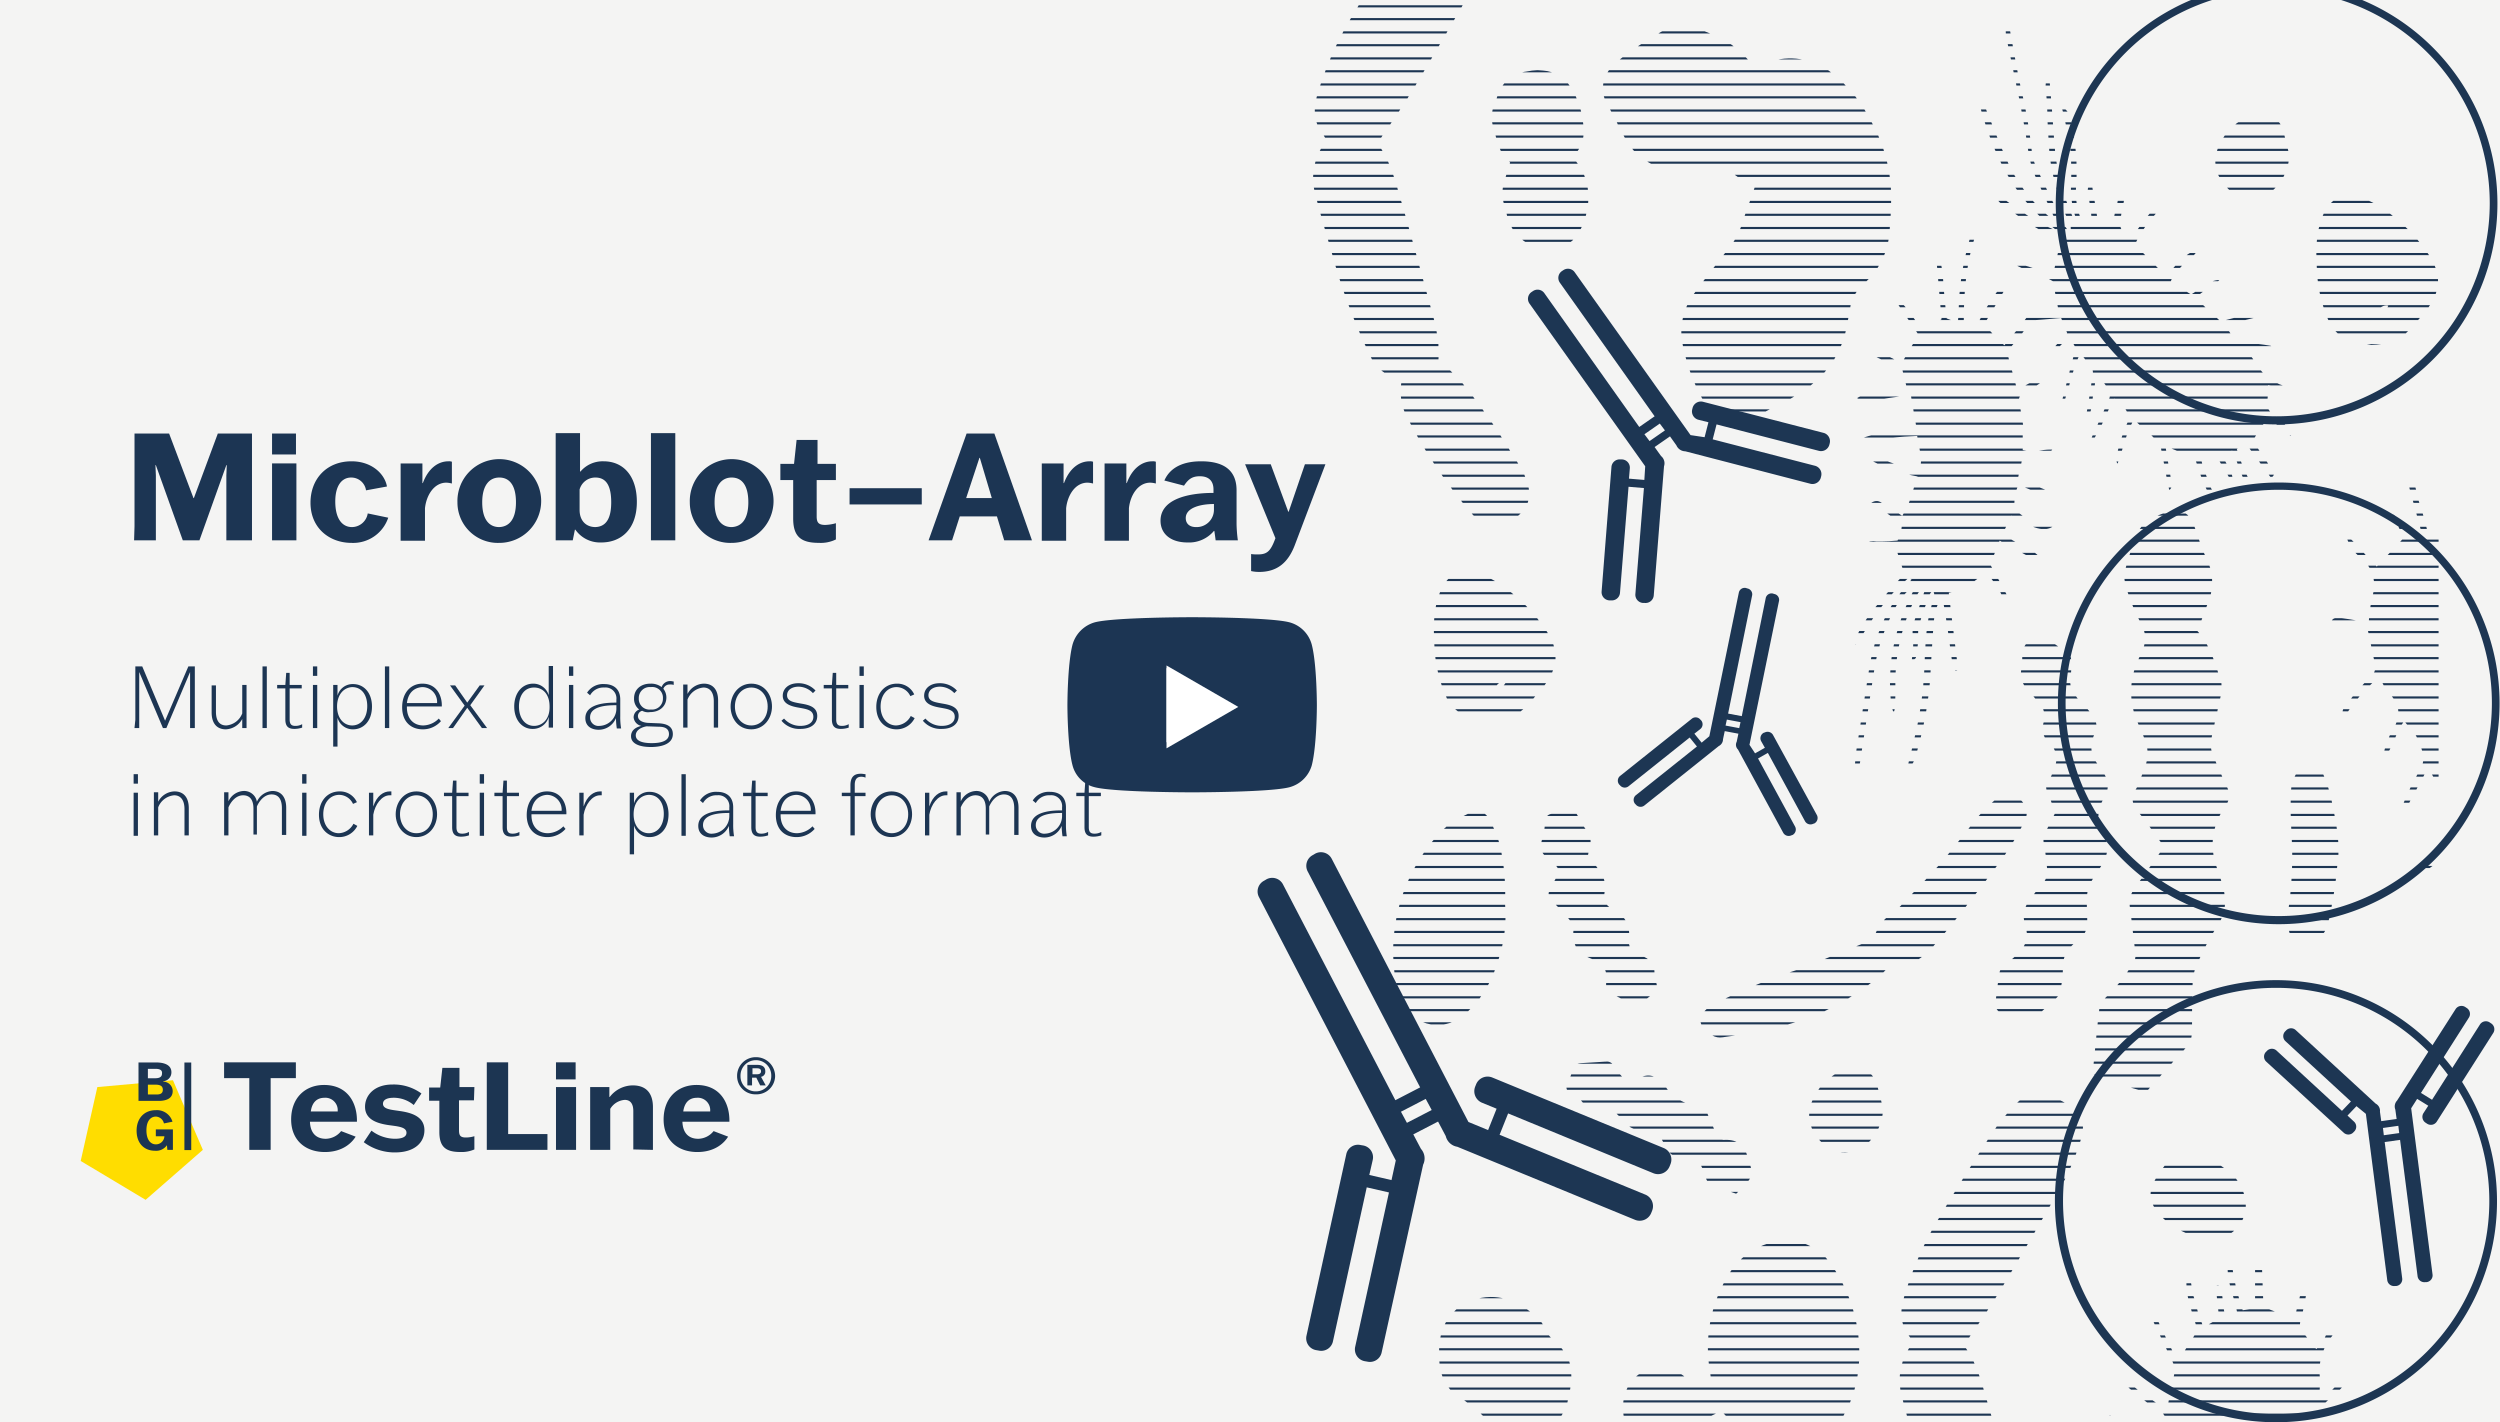 <svg xmlns="http://www.w3.org/2000/svg" xmlns:xlink="http://www.w3.org/1999/xlink" width="580" height="330" viewBox="0 0 580 330">
  <defs>
    <clipPath id="clip-path">
      <rect id="Rectangle_3919" data-name="Rectangle 3919" width="580" height="330" transform="translate(-710 -4689)" fill="#f4f4f3"/>
    </clipPath>
    <clipPath id="clip-path-2">
      <path id="Path_9374" data-name="Path 9374" d="M504.407,353.664h.407c-.181-.056-.365-.111-.548-.163.046.055.092.109.141.163M348.779,337.547c-.2,4.459.2,8.82,4.56,11.693a29.77,29.77,0,0,1,5.251,4.064c.129.123.26.244.392.361h18.1a9.262,9.262,0,0,0,1.426-3.135c.495-1.784.694-3.568.892-4.559.2-4.261-.5-6.243-2.974-8.82-.991-1.09-2.377-1.982-2.874-3.27-1.188-3.072-3.667-4.559-6.243-6.045a12.822,12.822,0,0,0-6.639-1.784c-5.749.1-11.5,3.865-11.893,11.5m189.28-20.117v11.3l-2.875.4c-.594-2.082-1.287-3.964-1.685-5.946-.4-1.883-.693-3.766-.991-5.649l-.594.1c-.892,4.162,1.287,7.928,1.982,11.991l-2.775.595c-.793-2.378-.2-4.856-1.587-6.937l-.595.1c.2,2.577.5,5.054.793,7.631l-3.667,2.081c-.495-1.387-.991-2.676-1.386-3.964s-.595-2.577-1.091-3.766.2-2.775-1.386-4.063c-.5,4.955,1.685,8.919,2.477,12.586l-4.56,7.135c-1.585-3.072-2.973-5.946-4.26-8.722-.3-.693-.5-1.386-1.784-1.485.3.594.4.991.594,1.387,1.388,2.973,2.875,5.946,4.261,8.919a4.147,4.147,0,0,1,.5,2.18c-.5,2.775-1.19,5.649-1.784,8.621-3.965-1.783-7.036-4.756-10.5-7.035a2.592,2.592,0,0,0,.694,1.486c2.377,1.883,4.658,4.063,7.234,5.45a4.741,4.741,0,0,1,2.03,1.847h35.023a3.7,3.7,0,0,1,1.894-2.838,54.154,54.154,0,0,0,4.955-4.559c.3-.3.2-.793.4-1.685-2.577,1.784-4.063,4.162-6.542,5.054a35.214,35.214,0,0,0,.3-4.559,12.7,12.7,0,0,1,2.576-9.712,2.034,2.034,0,0,0,0-2.874c-1.09,2.081-1.784,4.162-3.467,5.649-.992-1.288-1.884-2.477-2.875-3.568a3.1,3.1,0,0,1-.693-3.27c.594-2.18.991-4.361,1.387-6.64.1-.4-.3-.892-.5-1.288l-.5.1-1.883,7.631-7.135-2.676c0-.5-.1-1.09-.1-1.685-.1-2.676-.2-5.351-.3-8.126,0-.694-.1-1.288-1.189-1.288a.745.745,0,0,1-.4.1m-111.587-4.162a16.348,16.348,0,0,0-10.7,7.829,32.089,32.089,0,0,0-4.162,22.3,22.961,22.961,0,0,1,.3,2.973c-2.08.694-3.666.595-5.252-.991a8.508,8.508,0,0,0-5.846-2.676c-3.568-.2-7.333.991-8.82,5.55a10.736,10.736,0,0,0-.411,5.415h20.167c.12-.056.241-.111.361-.163,1.854-.927,2.2-.994,3.241.163h27.171c3.324-5.685,4.221-12.153,3.48-18.892a35.666,35.666,0,0,0-6.044-15.955,12.908,12.908,0,0,0-10.5-5.946,13.5,13.5,0,0,0-2.974.4m90.181-17.144c-.5.694-.892,1.387-1.388,2.081-2.279,3.369-1.685,5.946.4,8.423,3.073,3.667,7.334,5.252,11.2,6.045,6.342.4,10.406-5.054,8.623-10.5a10.233,10.233,0,0,0-3.568-5.252,17.678,17.678,0,0,0-7.334-3.667,14.757,14.757,0,0,0-2.081-.2,6.851,6.851,0,0,0-5.846,3.072m-34.388-14.568a49.2,49.2,0,0,0-5.351,6.64c-4.459,6.838-8.82,13.775-12.981,20.811a78.481,78.481,0,0,0-7.235,16.748c-1.09,3.369-1.09,6.739,1.289,9.613a5.408,5.408,0,0,1,.694,1.288,13.859,13.859,0,0,0-2.577,12.487c.369,1.507.771,3.016,1.192,4.523h19.584q-.861-3.009-1.749-6.009c-1.09-3.668-2.279-7.334-4.658-10.405,2.972-4.36,5.846-8.424,8.422-12.685,4.36-7.234,8.623-14.568,12.884-21.9a58.164,58.164,0,0,0,5.945-13.478c.992-3.468.1-6.144-2.874-7.73a24.647,24.647,0,0,0-3.269-1.586,9.144,9.144,0,0,0-3.568-.694c-.2-.017-.4-.025-.6-.025a6.755,6.755,0,0,0-5.15,2.4m-39.937-8.028a12.218,12.218,0,0,0-6.342,5.65c-2.676,4.559-1.287,8.721,2.379,11.793a6.774,6.774,0,0,0,6.243,1.387c3.667-.892,7.036-5.054,7.135-10.01-.4-1.486-.892-4.062-1.784-6.639a4.065,4.065,0,0,0-2.081-1.982,8.824,8.824,0,0,0-3.27-.793c-.694.2-1.487.4-2.28.594m-54.9-2.08h-.3c-1.585.1-3.17.2-4.855.3-1.883.1-1.982.2-2.578,1.883a23.36,23.36,0,0,1-1.188,2.775,1.709,1.709,0,0,0,.495,2.279c.1,0,.1.1.2.1a13.607,13.607,0,0,1,2.476,1.685,5.472,5.472,0,0,0,5.947,1.882,2.129,2.129,0,0,1,1.487.4c1.09.991,2.081,1.982,3.071,3.072a3.3,3.3,0,0,0,2.874,1.288c3.271-.595,4.956.991,6.045,3.865a4.19,4.19,0,0,0,3.865,2.676c4.261.595,4.261.694,5.65,4.756a3.044,3.044,0,0,0,1.982,1.983c1.685.5,3.369,1.09,5.054,1.684a7.868,7.868,0,0,0,1.287-1.287c2.973-3.072,2.677-2.973,1.487-7.036-.892-2.874-2.379-4.262-5.351-4.163A1.885,1.885,0,0,1,413,288.2c-.594-1.586-1.386-3.073-1.982-4.658a2.738,2.738,0,0,0-2.477-2.081,8.693,8.693,0,0,1-7.035-3.865c-1.983-2.874-4.063-3.865-7.235-1.883-1.585.991-1.883.694-3.071-.793a11.031,11.031,0,0,1-1.883-2.378,1.719,1.719,0,0,0-1.644-1.1,1.943,1.943,0,0,0-.239.015M577.3,225.664a12.7,12.7,0,0,0-1.091,1.982,8.785,8.785,0,0,0,4.415-3.013v-2.459c-1.107,1.156-2.2,2.323-3.324,3.489M356.411,213.474c-2.775,1.387-5.55,2.676-7.632,5.054a40.5,40.5,0,0,0-9.91,19.423,41.187,41.187,0,0,0,.4,17.739,9.338,9.338,0,0,0,11.1,7.035,8.532,8.532,0,0,0,3.469-1.585c4.955-3.766,7.532-9.018,9.116-14.766a32.533,32.533,0,0,0,1.09-11.595,52.066,52.066,0,0,0-1.189-13.577,25.9,25.9,0,0,0-2.577-6.144,3.307,3.307,0,0,0-2.874-1.784.8.8,0,0,0-.256-.039,1.37,1.37,0,0,0-.734.237m21.6-.4a17.919,17.919,0,0,1-3.071.892,1.651,1.651,0,0,0-1.586,1.685,17.345,17.345,0,0,1-.6,3.865c-.693,2.081-.594,3.766,1.586,4.855.2.1.3.3.5.5,2.081,2.179,2.081,2.179.495,4.954-1.685,2.974-1.685,3.073.794,5.551.3.3.694.693.99.991,1.19,1.485,2.974,2.775,2.775,4.955-.3,3.468,1.487,5.252,4.36,6.341,2.478.992,3.766,2.676,3.271,5.451a1.969,1.969,0,0,0,.1,1.09,4.373,4.373,0,0,0,1.188,1.486,38.458,38.458,0,0,0,4.559,2.181,2.787,2.787,0,0,0,2.181-.1c1.386-.892,2.676-1.883,3.963-2.874-.3-1.586-.693-2.775-.793-4.063a3.931,3.931,0,0,0-2.973-3.865c-2.08-.595-3.27-1.982-2.972-4.261.4-3.369-1.289-5.351-3.965-6.74-1.586-.891-1.982-1.981-1.685-3.765a6.133,6.133,0,0,0-.4-3.766,32.365,32.365,0,0,0-3.469-4.757c.1-.4.2-1.091.4-1.685a4.529,4.529,0,0,0-.893-4.459,14.968,14.968,0,0,1-1.883-3.171c-.495-.892-.792-1.288-1.386-1.288a3.39,3.39,0,0,0-.816-.114,1.989,1.989,0,0,0-.672.114m99.892-2.477a36.586,36.586,0,0,0-3.963,3.865c-3.073,3.766-5.947,7.631-9.117,11.3-3.171,3.568-6.542,6.937-9.811,10.405a5.49,5.49,0,0,1-.892.694,10.137,10.137,0,0,0-4.261,5.252,1.962,1.962,0,0,1-1.388,1.387c-3.269,1.288-6.54,2.676-9.811,3.964a68.809,68.809,0,0,1-7.036,2.775c-6.54,1.982-12.685,4.856-18.829,7.631a8.306,8.306,0,0,0-2.377,1.784,2.681,2.681,0,0,0-.5,3.766l.3.3c1.19,1.388,2.478,2.379,4.36,2.082,2.478-.4,5.055-.595,7.533-1.19,5.45-1.188,10.8-2.377,15.855-4.756,1.487-.694,2.974-1.587,4.459-2.379a44.409,44.409,0,0,0,10.9-8.224c4.062.5,7.135-1.387,9.712-4.162s4.856-5.748,7.234-8.721c3.269-4.162,6.541-8.423,9.612-12.685a66.984,66.984,0,0,0,4.758-8.127,3.874,3.874,0,0,0-1.19-4.954,4.779,4.779,0,0,0-2.973-1.09,5.519,5.519,0,0,0-2.577,1.09m69.271-5.153a8.777,8.777,0,0,0-.793,3.27c-.1,2.378-.1,4.757,0,7.234.1,2.577.3,5.153.3,7.631a86.724,86.724,0,0,1-.991,13.378,13.4,13.4,0,0,0,.2,3.964,3.344,3.344,0,0,0,2.28,2.676,5.338,5.338,0,0,0,6.639-3.667c0-.1,0-.1.1-.2a97.873,97.873,0,0,0,1.883-10.5c.2-1.883.4-3.865.594-5.748.2-4.162-.693-8.225-1.485-12.189a31.618,31.618,0,0,0-1.784-5.946,3.218,3.218,0,0,0-3.172-2.081l-.2-.1a3.826,3.826,0,0,0-3.568,2.279M486.13,173.637a3.745,3.745,0,0,0-2.08,3.667,22.879,22.879,0,0,1-.3,3.667,4.757,4.757,0,0,0,1.287,3.865c.991,1.09,1.883,2.279,2.874,3.369a4.5,4.5,0,0,1,1.091,4.559,4.32,4.32,0,0,0,1.189,4.658c2.676,2.378,1.883,5.054.595,7.73a9.018,9.018,0,0,1-.595.991,2.4,2.4,0,0,0-.3,2.775c.693,1.586,1.189,3.171,1.784,4.855-.694,1.289-1.289,2.676-2.082,4.064a4.234,4.234,0,0,0-.494,3.27,51.473,51.473,0,0,1,.693,5.45,4.107,4.107,0,0,1-1.189,3.766,32.055,32.055,0,0,0-2.278,2.874,6.754,6.754,0,0,0-1.586,6.838c1.089,2.973-.2,5.054-2.28,6.937a19.089,19.089,0,0,1-2.179,1.784,3.1,3.1,0,0,0-1.586,2.476c-.3,1.983-.6,3.965-.794,5.947-.2,1.883.1,2.577,1.883,3.27a26.338,26.338,0,0,0,5.351,1.288,3.047,3.047,0,0,0,1.883-.595c1.784-1.487,3.468-3.072,5.153-4.658a2.807,2.807,0,0,0,.695-1.686,18.027,18.027,0,0,0,.595-4.558,6.966,6.966,0,0,1,3.269-6.64c2.082-1.289,2.477-3.27,2.379-5.55-.2-6.442-.4-6.64,3.071-11.694,1.983-2.973,2.082-5.451.595-8.226a6.915,6.915,0,0,1,.1-7.531c1.388-2.279,1.487-4.559-.495-6.739-.4-.4-.5-.991-.793-1.387a6.145,6.145,0,0,1-.793-6.937c1.09-2.081.2-3.667-1.09-5.252-.5-.695-1.19-1.189-1.784-1.883-1.784-1.982-3.369-3.964-2.577-6.937a21.579,21.579,0,0,0,.1-2.577,2.8,2.8,0,0,0-1.289-2.578c-1.287-.892-2.577-1.684-3.865-2.576a3.2,3.2,0,0,0-2.08-.793,1.461,1.461,0,0,0-.24-.019,3.427,3.427,0,0,0-1.842.713m-124.368,11.2c.5-1.288,1.287-1.486,2.577-1.586a2.464,2.464,0,0,1-2.342,1.6c-.078,0-.157,0-.235-.011m-9.614-26.36c-2.08,1.288-2.972,3.27-3.667,5.45-1.188,3.766-.99,7.631-.793,11.595a32.406,32.406,0,0,0,2.578,11,8.064,8.064,0,0,0,4.459,4.559,55.991,55.991,0,0,0,5.549,1.288c3.468-.1,6.442-.892,8.82-3.468,1.289-1.387,2.478-2.775,3.667-4.162,3.767-4.757,3.965-8.622.793-13.378a39.213,39.213,0,0,0-10.008-10.207,19.8,19.8,0,0,0-7.333-3.369,4.832,4.832,0,0,0-1.19-.1,3.119,3.119,0,0,0-.35-.019,4.73,4.73,0,0,0-2.524.812m158.658-9.712a67.382,67.382,0,0,0-2.972,8.919,7.734,7.734,0,0,0,.3,3.667c.5,1.784,1.189,3.468,1.883,5.252.892,2.18,2.577,4.359,2.577,6.64s-1.685,4.559-2.378,6.838a17.52,17.52,0,0,0,.595,12.685c3.271,7.333,2.973,7.532-.1,14.865,0,.1-.1.2-.1.3-1.587,2.18-1.09,4.162.694,6.045.494.595.991,1.189,1.486,1.883,1.388,1.883,2.676,3.766,4.163,5.748-2.28,3.171-4.262,6.144-6.441,9.018a6.418,6.418,0,0,0-1.487,5.153c.5,3.468.794,7.036,1.289,10.5a3.327,3.327,0,0,1-.595,2.378,38.409,38.409,0,0,1-6.938,8.523,2.733,2.733,0,0,0-.793,1.487c-.594,4.757-.99,9.514-1.485,14.27a2.239,2.239,0,0,0,1.783,2.577h.1c3.368.991,6.738,1.982,10.4,2.973,3.073-3.369,5.947-6.739,8.919-9.91a5.284,5.284,0,0,0,1.685-3.568c.1-2.775,0-5.45.1-8.225.1-2.18-.1-4.658.6-6.64a58.487,58.487,0,0,1,5.252-10.207c2.278-3.468,2.08-6.739.892-10.306-.2-.694-.4-1.486-.695-2.279-2.278-5.45-1.586-10.6,1.784-15.459a3.744,3.744,0,0,0,.2-4.162c-1.188-2.577-2.377-5.153-3.368-7.829a5.485,5.485,0,0,1-.3-3.072c.6-3.072,1.388-6.144,1.982-9.216a9.644,9.644,0,0,0,.4-4.063c-1.388-4.261-2.477-8.622-5.55-11.991.892-2.477,1.883-4.955,2.775-7.432a12.028,12.028,0,0,0-.793-9.613c-.892-1.883-1.487-3.865-2.181-5.748a22.356,22.356,0,0,0-1.287-3.27,4.428,4.428,0,0,0-1.982-1.586,4.37,4.37,0,0,0-1.586-.2c-3.37.2-7.731,2.378-8.821,5.054m62.432-12.686,3.667,13.478-2.873.595c-.695-1.288-1.189-2.279-1.685-3.369-.794-1.486-.794-1.486-2.379-2.279l2.577,5.45-6.243,6.64c-2.577-2.081-4.161-5.252-7.135-7.136a9.805,9.805,0,0,0,3.469,5.154,8.055,8.055,0,0,1,2.577,9.018,40.889,40.889,0,0,0-.793,5.946c-8.027-1.387-8.027-1.387-8.82-.1l8.523,1.486c.694,2.973,1.089,5.45,1.685,7.928a2.746,2.746,0,0,1-.793,3.072,66.893,66.893,0,0,0-5.549,6.342c-.595.793-1.685,1.685-.793,3.369a39.457,39.457,0,0,1,8.225-9.514,15.888,15.888,0,0,0,2.279,3.865c2.775,2.874,2.676,5.649.594,8.82a20.572,20.572,0,0,0-1.784,4.657l.793.4c1.587-2.28,2.081-5.252,3.865-7.432,1.19,1.486,2.577,2.676,3.172,4.261.892,2.18,2.08,4.459.5,7.036a57.42,57.42,0,0,0-3.866,7.829,11.637,11.637,0,0,0-.4,1.784l.594.2,5.551-10.306c.831,1.457,1.64,2.864,2.432,4.24V149.161l-2.432-.2c-.595-2.18-1.091-4.459-1.883-6.64s-.694-4.658-2.378-6.441ZM566.4,97.628a2.3,2.3,0,0,1,2.577-1.586,2.458,2.458,0,0,1-2.341,1.6c-.078,0-.157,0-.236-.01m-9.513-26.36c-2.082,1.288-2.974,3.27-3.667,5.45-1.19,3.766-.991,7.631-.793,11.595a32.425,32.425,0,0,0,2.577,11,8.06,8.06,0,0,0,4.459,4.559,56.36,56.36,0,0,0,5.549,1.288c3.469-.1,6.44-.892,8.82-3.468,1.287-1.387,2.477-2.775,3.667-4.162,3.766-4.757,3.963-8.622.793-13.378a39.2,39.2,0,0,0-10.009-10.207,19.825,19.825,0,0,0-7.334-3.369,4.817,4.817,0,0,0-1.188-.1,3.7,3.7,0,0,0-.378-.019,4.511,4.511,0,0,0-2.5.812M536.573,52.24a12.205,12.205,0,0,0-6.342,5.649c-2.676,4.559-1.289,8.721,2.378,11.793a6.774,6.774,0,0,0,6.243,1.387c3.667-.892,7.035-5.054,7.135-10.009-.4-1.486-.892-4.063-1.785-6.64a4.061,4.061,0,0,0-2.081-1.982,8.805,8.805,0,0,0-3.269-.793c-.694.2-1.487.3-2.279.595m-167.479-10.5a8.079,8.079,0,0,0-6.837,5.748,16.046,16.046,0,0,1-.694,1.982,7.147,7.147,0,0,0-.3,4.955c.892,2.973,1.19,6.243,3.965,8.423-.5,1.486-.793,2.676-1.19,3.865a9.4,9.4,0,0,0-.2,5.946c.2.595.3,1.189.5,1.784,1.089,5.748,5.846,9.216,11.891,8.125a6.923,6.923,0,0,0,4.857-3.269c2.874-5.054,3.368-11.5-.3-16.351a1.835,1.835,0,0,1-.1-2.477,7.439,7.439,0,0,0,1.587-4.955A19.184,19.184,0,0,0,379.1,45.105a8.144,8.144,0,0,0-6.144-3.569c-.495,0-.891-.1-1.386-.1a15.227,15.227,0,0,0-2.478.3m31.216-9.216a81.388,81.388,0,0,0-10.305,6.937c-3.568,2.972-4.36,7.135-1.586,11.1A35.856,35.856,0,0,1,390.4,54.42c1.486,2.874,2.873,5.649,5.549,7.532a17.529,17.529,0,0,0,12.486,2.973c1.883-.2,3.667-.595,5.55-.694.694-.1,1.884-.2,2.181.3,1.486,1.883,3.568,2.577,5.946,3.667-.3.793-.5,1.486-.694,2.081-.892,2.577-1.883,5.054-2.676,7.631a17.925,17.925,0,0,1-2.973,5.153c-.2.2-.4.5-.595.694-2.379,3.072-4.757,6.045-7.036,9.216a14.941,14.941,0,0,0-3.072,11.1,43.469,43.469,0,0,0,4.459,13.081,14.192,14.192,0,0,0,5.846,5.748,6.46,6.46,0,0,0,3.37.3,11.676,11.676,0,0,0,2.378-.892c2.676-1.288,5.251-2.676,7.828-3.964,7.731-3.865,13.18-9.514,14.569-18.432.2-1.288.495-2.577.693-3.865a9.69,9.69,0,0,1,3.172-5.153,17.259,17.259,0,0,0,5.648-10.108,81.671,81.671,0,0,0,.6-9.91,35.833,35.833,0,0,0-4.856-17.937,32.464,32.464,0,0,0-8.721-10.7,15.458,15.458,0,0,0-13.973-2.973c-1.487.4-2.973.793-4.459,1.09a36.73,36.73,0,0,0-2.677-2.874c-2.873-2.874-6.54-4.36-10.206-5.649a12.067,12.067,0,0,0-3.767-.694,11.648,11.648,0,0,0-4.658,1.387m80.073,1.486c.99,4.757,1.981,9.414,2.972,14.171.695,3.766,1.487,7.63,1.983,11.4a23.94,23.94,0,0,0,1.982,7.036c1.486,3.27,2.972,6.441,4.459,9.712-2.874-1.387-7.928-6.937-10.7-12.685-2.378-5.054-4.261-10.405-6.441-15.559-.892.2-.694.892-.5,1.387,3.071,11.1,7.631,21.306,17.143,28.541a5.62,5.62,0,0,1,.794.694c-5.055-1.982-9.315-5.252-13.775-8.423a1.749,1.749,0,0,0,.892,2.081c4.062,3.072,8.225,6.144,12.981,8.126.3.1.5.3.794.4l-1.785,8.027c-3.071-.893-6.045-2.378-9.314-2.676,2.973,1.883,6.441,2.477,9.314,4.162.4,2.279.794,4.459,1.289,6.838a15.018,15.018,0,0,1-5.551.694,3.283,3.283,0,0,0,.1-1.387,8.51,8.51,0,0,0-1.287,1.387h-.794a1.406,1.406,0,0,0,.1.892c-.594.793-1.089,1.585-1.685,2.279-1.188,1.387-2.377,2.775-3.468,4.162l-4.756-4.758,5.549-9.314c-.594-.793-1.188-.2-1.585.4-1.19,1.587-2.279,3.271-3.369,4.956-.793,1.189-1.388,2.577-2.082,3.864l-3.17-.693c0-7.235.595-14.171,3.071-21.009-1.486.694-1.784,2.081-2.08,3.369a60.973,60.973,0,0,0-2.18,15.261c0,.793-.1,1.586-.2,2.676l-2.577-.991c-.3-2.477-.495-4.757-.693-7.036s-.1-4.658-1.091-6.739l-.594.1c.4,4.658.793,9.315,1.189,13.874l-4.262,2.577c-2.08-2.28-3.368-5.153-5.945-7.234-.2.4-.3.495-.3.595,1.784,2.577,3.468,5.153,5.153,7.631l-3.864,6.54c-.4-.2-.892-.4-1.487-.693-1.486-.694-2.873-1.486-4.36-2.081-.892-.3-1.882-.695-2.477.3l8.424,3.964,1.09,4.459c-.892.2-1.686.4-2.478.595-2.477.4-5.053.694-7.531.991a4.7,4.7,0,0,0-1.487.594l.2.5c4.064.2,8.127-.694,12.189-1.189.5,2.775.892,5.351,1.388,8.027-4.261.5-8.524.5-12.686,1.982a1.886,1.886,0,0,0,1.289.495c1.883-.2,3.667-.495,5.549-.594,1.982-.2,3.965-.3,5.947-.4.3,2.776,1.486,5.154.495,7.929a13.609,13.609,0,0,1-2.775-.5c-2.278-.694-4.558-1.486-6.738-2.279a2.344,2.344,0,0,0-2.676,0,38.227,38.227,0,0,0,11.793,4.261c-1.189,3.17-1.685,6.342-3.568,9.117-1.289-.793-2.379-1.586-3.468-2.18-1.09-.5-1.982-1.983-3.766-.793.991.595,1.784,1.09,2.477,1.586.792.595,1.684,1.09,2.477,1.684,2.478,1.785,2.577,1.091,1.586,4.659-.1.3-.3.5-.4.793-1.289.1-2.477.2-3.767.2h-1.09a4.176,4.176,0,0,0-2.873.5,8.228,8.228,0,0,0,4.855.892,6.976,6.976,0,0,1,2.477.1l1.982,6.046c-7.729,8.324-11.694,13.775-11.3,16.45.693-.991,1.188-1.685,1.685-2.477a60.3,60.3,0,0,1,8.027-10.7c.793-.793,1.585-1.486,2.377-2.181.2-.1.694.1.892.2a46.882,46.882,0,0,0-4.36,5.55,41.271,41.271,0,0,0-5.55,15.558c-.99,6.343-1.981,12.586-2.972,18.929-.2,1.288-.2,2.676-.4,4.459,1.486-1.09,1.289-2.279,1.486-3.27,1.09-6.838,2.081-13.676,3.172-20.514a43.418,43.418,0,0,1,4.954-14.369,12.665,12.665,0,0,1,4.956-5.252,47.223,47.223,0,0,0-5.45,14.27c-1.19,4.855-1.091,13.774,0,15.459a3.165,3.165,0,0,0,.3-1.387c.1-1.486.1-2.973.1-4.36a43.88,43.88,0,0,1,4.856-21.207,14.248,14.248,0,0,1,1.785-2.477l.4.3c-.1.5-.3.991-.4,1.387-.793,2.378-1.586,4.657-2.378,6.937a10.761,10.761,0,0,0-.1,4.36,35.4,35.4,0,0,1-.4,4.559c.5-.4.991-.595.991-.793.3-1.387.4-2.874.595-4.261a13.116,13.116,0,0,1,0-2.775c.695-2.477,1.587-4.955,2.478-7.432a3.068,3.068,0,0,1,.892-1.09,1.786,1.786,0,0,1,.2,1.586,60.073,60.073,0,0,0-1.486,6.045c-.4,3.369-.594,6.739-.693,10.107a84.327,84.327,0,0,1-2.477,17.145c-.4,1.883-.892,3.766-1.388,5.748,1.289-.1,1.388-1.09,1.685-1.784a84.758,84.758,0,0,0,3.468-17.838c.3-4.658.5-9.216.892-13.874a13.984,13.984,0,0,1,1.883-5.946c.6,2.775.991,5.55,1.388,8.225s.693,5.351,1.09,8.027a7.247,7.247,0,0,0,.694,1.189l.594-.2c-.693-5.946-1.486-11.793-2.179-17.937,3.468-.6,6.144-2.676,8.721-4.955.892,1.288,1.586,2.378,2.477,3.468s.892,2.577,2.278,3.27c.2-.4.4-.595.3-.694-1.287-2.477-2.676-4.955-4.161-7.631l2.179-5.55,9.614,5.252.4-.5c-2.179-3.27-6.342-3.865-9.314-6.342l2.08-4.261c5.65,3.568,8.325,4.063,10.406,1.883a2.747,2.747,0,0,0-.892-.1c-3.072.793-5.55-.694-7.928-2.379a2.235,2.235,0,0,1-.991-1.486c.1-1.685.1-3.369.991-4.856,2.774.694,5.153,2.378,8.523,2.676-1.388-1.685-2.974-1.883-4.261-2.477-1.388-.595-2.775-1.288-4.36-1.982l1.089-4.856c5.65-.2,5.749-.3,6.839-1.685a12.177,12.177,0,0,0-2.676.2,9.836,9.836,0,0,1-4.163-.1v-4.063c2.379-.5,4.956.3,7.036-1.387a25.9,25.9,0,0,0-2.774,0,9.787,9.787,0,0,1-4.163-.3c-.3-1.784-.495-3.369-.892-4.955a2.012,2.012,0,0,1,1.091-2.577h.1c1.189-.694,2.377-1.387,3.568-2.18a2.951,2.951,0,0,0,.693-1.09l-.4-.4-5.55,2.973-2.379-8.82c.794-.991,1.686-1.982,2.478-2.973s1.685-2.081,2.378-3.072a14.7,14.7,0,0,0,.892-1.288c1.485,0,2.973-.2,4.459-.3.693-.1,1.486-.1,2.377-.2l1.388,3.468c-1.388,1.883-3.468,3.171-4.064,5.55l4.559-4.757,1.487,2.676c-1.09,4.162-2.081,8.027-3.072,11.892a1.6,1.6,0,0,0,.3.892c1.386-3.766,1.981-7.73,3.864-11.595.991,1.386,1.982,2.477,2.775,3.766a2.737,2.737,0,0,1,0,1.784c-.4,2.676-.793,5.45-1.287,8.126a2.334,2.334,0,0,0,.2,1.189c.991-1.387.991-2.973,1.189-4.56.3-1.585.5-3.17.793-5.152a12.132,12.132,0,0,1,3.073,3.667,2.488,2.488,0,0,1-.1,1.883c-1.19,2.775-2.477,5.55-3.767,8.324a6.4,6.4,0,0,0-.594,2.081c2.477-3.171,3.667-7.036,5.549-10.6.694.595,1.287,1.189,1.882,1.685,1.388,1.387,1.982,2.676.892,4.658a38.022,38.022,0,0,0-2.278,7.432,1.716,1.716,0,0,0,.3,1.387c1.287-3.369,1.883-6.937,3.766-10.207,1.981,1.784,3.864,3.369,5.549,5.054a3.661,3.661,0,0,1,.793,1.784c.6,2.775,1.09,5.55,1.587,8.324a10.533,10.533,0,0,1,.3,1.189c.793-.694.6-1.288.5-1.982-.5-2.676-.892-5.253-1.388-8.225l6.74,2.676c1.287,2.973,1.784,6.838,4.657,10.009.4-1.784-.793-2.477-1.089-3.568s-.793-2.081-1.189-3.171a28.966,28.966,0,0,1-.992-3.468l3.568-.4,3.369,5.65.5-.2c-.1-2.081-1.784-3.568-2.379-5.55l2.28-.991c1.585,3.072,1.982,6.838,4.658,9.216l.4-.2c-.693-1.486-1.485-2.874-2.179-4.36-.695-1.586-1.189-3.171-1.784-4.955l2.179-1.189,5.749,7.829c.991-.595.694-1.09.4-1.685-1.287-1.883-2.577-3.865-3.864-5.748-.3-.4-.6-.892-.793-1.189l3.568-5.45,5.153,4.359.4-.2a4.221,4.221,0,0,0-.3-1.189,51.743,51.743,0,0,0-4.262-3.865,2.539,2.539,0,0,1-1.188-2.577,25.272,25.272,0,0,0,.2-3.964c1.882.1,3.369,1.288,5.252,2.18a1.718,1.718,0,0,0-1.488-1.982,10.7,10.7,0,0,1-6.639-5.45,37.279,37.279,0,0,0-2.477-3.072,10.291,10.291,0,0,1,4.261,0,26.181,26.181,0,0,0,2.874.2c-.6-.5-.892-.892-1.189-.991a56.839,56.839,0,0,0-5.749-.694,3.4,3.4,0,0,1-3.17-1.586,20.854,20.854,0,0,0-1.784-2.477l6.738-1.685c-.892-.991-.892-.991-7.63.793l-5.749-5.351c1.388-1.883,3.866-2.477,5.45-4.261-2.676.1-4.36,2.081-6.54,3.369l-4.757-2.973c.594-1.784,1.883-2.775,2.973-4.063.99-1.189,2.676-1.784,3.27-3.369-3.172.991-5.054,3.568-7.234,6.243l-7.334-7.432a45.95,45.95,0,0,1,2.577-4.36,49.14,49.14,0,0,1,3.172-3.766c-1.883.1-1.883.1-6.542,6.64a.754.754,0,0,1-.495-.2c-2.28-1.982-2.28-1.982-1.883-5.054.2-1.387.594-2.775.793-4.162,0-.4.1-.793.1-1.189-1.883.595-1.586,2.279-1.982,3.468a20.542,20.542,0,0,0-.793,4.162l-3.468-.793L500.2,68c-1.089.3-.991,1.09-.892,1.784.2,1.586.5,3.27.695,4.856.1.595.1,1.189.2,1.883l-2.179.3a16.737,16.737,0,0,1-1.486-8.524,49.266,49.266,0,0,0-1.288-15.26c-.3-1.09-.4-2.378-2.082-2.973.2.595.3.892.4,1.287.594,2.974,1.386,5.947,1.685,8.919a68.531,68.531,0,0,1,.1,7.83,20.581,20.581,0,0,0,1.287,8.126c.1.2,0,.4,0,.99-.4-.693-.594-1.089-.793-1.485a50.811,50.811,0,0,1-4.36-17.441c-.3-4.757-.693-9.514-1.09-14.27a1.375,1.375,0,0,0-.494-.991c-.793,1.685-.3,3.369-.2,5.054s.2,3.369.2,5.153l.3,5.351a48.612,48.612,0,0,0,.595,5.351,43.514,43.514,0,0,0,1.288,5.153c.5,1.685,1.188,3.27,1.586,4.856.494,1.586,1.883,2.874,1.586,4.658l-.5.2c-.4-.595-.793-1.09-1.188-1.784-2.181-4.559-4.459-9.117-6.542-13.676a11.332,11.332,0,0,1-.792-3.27A107.054,107.054,0,0,0,483.654,45.3c-.991-4.757-1.784-9.514-2.676-14.27,0-.1-.2-.2-.5-.4a6.566,6.566,0,0,0-.1,3.369M331.733,23.664q-2.007,3.275-3.962,6.576a78.43,78.43,0,0,0-7.234,16.748c-.991,3.27-.991,6.541,1.386,9.514a5.306,5.306,0,0,1,.695,1.288,13.869,13.869,0,0,0-2.578,12.486c1.09,4.459,2.478,8.919,3.766,13.378a139.08,139.08,0,0,0,9.018,24.18,8.413,8.413,0,0,0,6.244,4.955c.4.1.693.2,1.09.3a12.726,12.726,0,0,0,1.287,9.117,111.841,111.841,0,0,0,14.965,22.2,7.917,7.917,0,0,0,2.775,1.982c2.279,1.09,4.36.2,6.44-.793a6.349,6.349,0,0,0,3.568-8.324v-.1a14.277,14.277,0,0,0-1.784-3.964c-2.676-4.261-5.252-8.523-8.224-12.586-3.171-4.261-6.244-8.82-10.6-11.595.1-1.387,0-2.676,0-4.063a41.572,41.572,0,0,0-1.089-5.946c-2.775-10.108-5.45-20.216-8.423-30.225-1.091-3.667-2.279-7.333-4.659-10.405,2.974-4.36,5.848-8.423,8.424-12.685,4.36-7.234,8.621-14.568,12.882-21.9.028-.045.055-.089.081-.135Z" transform="translate(-319.529 -23.664)" fill="none"/>
    </clipPath>
    <clipPath id="clip-path-3">
      <rect id="Rectangle_3917" data-name="Rectangle 3917" width="224.5" height="43.7" transform="translate(0 0)" fill="none"/>
    </clipPath>
  </defs>
  <g id="Group_3462" data-name="Group 3462" transform="translate(710 4689)">
    <rect id="Rectangle_3916" data-name="Rectangle 3916" width="580" height="330" transform="translate(-710 -4689)" fill="#f4f4f3"/>
    <g id="Mask_Group_23" data-name="Mask Group 23" clip-path="url(#clip-path)">
      <g id="Group_3461" data-name="Group 3461" transform="translate(2 -0.493)">
        <path id="Path_9319" data-name="Path 9319" d="M43.6,148.169v-21.5h8.027l5.649,14.964h.1l5.55-14.964h7.928V151.44H64.906V136.377L65,134h-.1L58.662,151.44H54.8L48.554,134h-.1l.1,2.378V151.44H43.5Z" transform="translate(-724.392 -4714.592)" fill="#1c3553"/>
        <path id="Path_9320" data-name="Path 9320" d="M75.8,151.44V133.6h5.649V151.44Zm0-20.018v-4.757h5.55v4.856H75.8Z" transform="translate(-724.683 -4714.592)" fill="#1c3553"/>
        <path id="Path_9321" data-name="Path 9321" d="M102.836,146.246a8.578,8.578,0,0,1-8.523,5.847c-5.054,0-9.514-3.369-9.514-9.315,0-5.55,3.766-9.613,9.514-9.613,4.757,0,7.73,2.973,8.225,5.847l-4.856.892a3.458,3.458,0,0,0-3.468-2.973c-2.081,0-3.667,1.784-3.667,5.55,0,4.261,1.784,5.946,3.865,5.946a3.748,3.748,0,0,0,3.667-3.171Z" transform="translate(-724.764 -4714.65)" fill="#1c3553"/>
        <path id="Path_9322" data-name="Path 9322" d="M105.9,148.228V133.66h5.054v4.559h.1c1.288-3.468,3.568-5.054,5.946-5.054a1.932,1.932,0,0,1,.793.1v5.054a5.8,5.8,0,0,0-1.288-.2c-2.874,0-4.658,2.973-4.955,5.946V151.6H105.9Z" transform="translate(-724.954 -4714.65)" fill="#1c3553"/>
        <path id="Path_9323" data-name="Path 9323" d="M119.2,142.679a9.716,9.716,0,1,1,9.712,9.414,9.378,9.378,0,0,1-9.712-9.414m13.577,0c0-4.063-1.586-5.748-3.865-5.748s-3.964,1.784-3.964,5.748,1.586,5.748,3.964,5.748c2.279-.1,3.865-1.784,3.865-5.748" transform="translate(-725.074 -4714.65)" fill="#1c3553"/>
        <path id="Path_9324" data-name="Path 9324" d="M142.2,151.439V126.565h5.649v8.919h.1a6.751,6.751,0,0,1,5.351-2.378c4.658,0,7.73,3.468,7.73,9.414,0,6.342-3.667,9.414-8.225,9.414a6.978,6.978,0,0,1-6.045-2.973h-.1l-.5,2.477Zm12.883-8.82c0-3.568-.991-5.748-3.667-5.748a3.769,3.769,0,0,0-3.667,2.775V144.4c0,2.477,1.486,3.964,3.667,3.964,2.775-.1,3.667-2.477,3.667-5.748" transform="translate(-725.281 -4714.591)" fill="#1c3553"/>
        <path id="Path_9325" data-name="Path 9325" d="M170.149,148.168v3.27H164.5V126.565h5.649v21.6Z" transform="translate(-725.482 -4714.591)" fill="#1c3553"/>
        <path id="Path_9326" data-name="Path 9326" d="M173.6,142.679a9.716,9.716,0,1,1,9.712,9.414,9.378,9.378,0,0,1-9.712-9.414m13.577,0c0-4.063-1.586-5.748-3.865-5.748s-3.964,1.784-3.964,5.748,1.586,5.748,3.964,5.748c2.279-.1,3.865-1.784,3.865-5.748" transform="translate(-725.564 -4714.65)" fill="#1c3553"/>
        <path id="Path_9327" data-name="Path 9327" d="M207.485,137.48h-4.261V145.9c0,1.387.4,1.982,1.982,1.982a9.962,9.962,0,0,0,2.477-.4v3.766a7.931,7.931,0,0,1-3.964.793c-4.063,0-5.946-1.387-5.946-5.649V137.48H194.8v-3.766h3.171l.595-5.55h4.856v5.55h4.261v3.766Z" transform="translate(-725.755 -4714.605)" fill="#1c3553"/>
        <rect id="Rectangle_3799" data-name="Rectangle 3799" width="16.748" height="3.766" transform="translate(-514.901 -4575.242)" fill="#1c3553"/>
        <path id="Path_9328" data-name="Path 9328" d="M234.95,151.44H229.5l8.82-24.775h6.441l8.721,24.775h-6.441l-1.685-5.55h-8.622Zm3.27-9.811h5.946l-2.775-9.315h-.1Z" transform="translate(-726.068 -4714.592)" fill="#1c3553"/>
        <path id="Path_9329" data-name="Path 9329" d="M256,148.228V133.66h5.054v4.559h.1c1.288-3.468,3.568-5.054,5.946-5.054a1.932,1.932,0,0,1,.793.1v5.054a5.8,5.8,0,0,0-1.288-.2c-2.874,0-4.658,2.973-4.955,5.946V151.6H256Z" transform="translate(-726.306 -4714.65)" fill="#1c3553"/>
        <path id="Path_9330" data-name="Path 9330" d="M270.7,148.228V133.66h5.054v4.559h.1c1.288-3.468,3.568-5.054,5.946-5.054a1.932,1.932,0,0,1,.793.1v5.054a5.8,5.8,0,0,0-1.288-.2c-2.874,0-4.658,2.973-4.955,5.946V151.6H270.7Z" transform="translate(-726.439 -4714.65)" fill="#1c3553"/>
        <path id="Path_9331" data-name="Path 9331" d="M284.692,137.624c1.387-3.171,4.559-4.459,8.522-4.459,4.757,0,8.225,1.685,8.225,6.739v7.829a32.253,32.253,0,0,0,.3,3.766h-5.153c-.1-.793-.2-1.486-.3-2.18h-.1a7.512,7.512,0,0,1-6.144,2.676c-3.865,0-6.243-1.982-6.243-5.054,0-4.856,6.045-6.441,12.288-6.441v-.793c0-1.982-1.09-3.072-3.171-3.072-1.784,0-2.676.694-3.667,2.18Zm11.5,6.739v-1.288c-2.973,0-6.541.793-6.541,3.27,0,1.288.892,2.081,2.378,2.081a4.013,4.013,0,0,0,4.162-4.063" transform="translate(-726.557 -4714.65)" fill="#1c3553"/>
        <path id="Path_9332" data-name="Path 9332" d="M304.888,154.676a10.192,10.192,0,0,0,1.685.1c2.18,0,2.973-.793,4.063-3.766L303.6,133.865h5.946l4.063,11h.1l3.766-11h4.757L315.1,152.694c-1.487,3.865-3.964,6.144-8.225,6.144a8.362,8.362,0,0,1-1.883-.2v-3.964Z" transform="translate(-726.735 -4714.657)" fill="#1c3553"/>
        <rect id="Rectangle_3800" data-name="Rectangle 3800" width="578" height="330" transform="translate(-724 -4690)" fill="none"/>
        <rect id="Rectangle_3801" data-name="Rectangle 3801" width="578" height="330" transform="translate(-724 -4690)" fill="none"/>
        <path id="Path_9372" data-name="Path 9372" d="M318.685,176.007a7.314,7.314,0,0,0-5.153-5.153c-4.459-1.189-22.595-1.189-22.595-1.189s-18.135,0-22.595,1.189a7.491,7.491,0,0,0-5.153,5.153C262,180.566,262,190.079,262,190.079s0,9.514,1.189,13.973a7.021,7.021,0,0,0,5.153,5.054c4.559,1.189,22.595,1.189,22.595,1.189s18.135,0,22.595-1.189a7.357,7.357,0,0,0,5.153-5.054c1.189-4.559,1.189-13.973,1.189-13.973s0-9.514-1.189-14.072M284.991,198.7V181.458l10.9,6.243,4.162,2.378Z" transform="translate(-726.36 -4714.979)" fill="#1c3553"/>
        <path id="Path_9373" data-name="Path 9373" d="M301.849,190.577,285.2,200.19V180.965Z" transform="translate(-726.569 -4715.081)" fill="#fff"/>
        <rect id="Rectangle_3803" data-name="Rectangle 3803" width="578" height="330" transform="translate(-724 -4690)" fill="none"/>
        <g id="Group_3455" data-name="Group 3455" transform="translate(-407.35 -4690)" clip-path="url(#clip-path-2)">
          <rect id="Rectangle_3804" data-name="Rectangle 3804" width="599.649" height="0.495" transform="translate(-141.298 -0.361)" fill="#1d3653"/>
          <rect id="Rectangle_3805" data-name="Rectangle 3805" width="599.649" height="0.495" transform="translate(-141.298 2.711)" fill="#1d3653"/>
          <rect id="Rectangle_3806" data-name="Rectangle 3806" width="599.649" height="0.495" transform="translate(-141.298 5.684)" fill="#1d3653"/>
          <rect id="Rectangle_3807" data-name="Rectangle 3807" width="599.649" height="0.495" transform="translate(-141.298 8.756)" fill="#1d3653"/>
          <rect id="Rectangle_3808" data-name="Rectangle 3808" width="599.649" height="0.495" transform="translate(-141.298 11.729)" fill="#1d3653"/>
          <rect id="Rectangle_3809" data-name="Rectangle 3809" width="599.649" height="0.495" transform="translate(-141.298 14.801)" fill="#1d3653"/>
          <rect id="Rectangle_3810" data-name="Rectangle 3810" width="599.649" height="0.495" transform="translate(-141.298 17.774)" fill="#1d3653"/>
          <rect id="Rectangle_3811" data-name="Rectangle 3811" width="599.649" height="0.495" transform="translate(-141.298 20.846)" fill="#1d3653"/>
          <rect id="Rectangle_3812" data-name="Rectangle 3812" width="599.649" height="0.495" transform="translate(-141.298 23.819)" fill="#1d3653"/>
          <rect id="Rectangle_3813" data-name="Rectangle 3813" width="599.649" height="0.495" transform="translate(-141.298 26.892)" fill="#1d3653"/>
          <rect id="Rectangle_3814" data-name="Rectangle 3814" width="599.649" height="0.495" transform="translate(-141.298 29.864)" fill="#1d3653"/>
          <rect id="Rectangle_3815" data-name="Rectangle 3815" width="599.649" height="0.495" transform="translate(-141.298 32.937)" fill="#1d3653"/>
          <rect id="Rectangle_3816" data-name="Rectangle 3816" width="599.649" height="0.495" transform="translate(-141.298 36.009)" fill="#1d3653"/>
          <rect id="Rectangle_3817" data-name="Rectangle 3817" width="599.649" height="0.495" transform="translate(-141.298 38.982)" fill="#1d3653"/>
          <rect id="Rectangle_3818" data-name="Rectangle 3818" width="599.649" height="0.495" transform="translate(-141.298 42.054)" fill="#1d3653"/>
          <rect id="Rectangle_3819" data-name="Rectangle 3819" width="599.649" height="0.495" transform="translate(-141.298 45.027)" fill="#1d3653"/>
          <rect id="Rectangle_3820" data-name="Rectangle 3820" width="599.649" height="0.495" transform="translate(-141.298 48.099)" fill="#1d3653"/>
          <rect id="Rectangle_3821" data-name="Rectangle 3821" width="599.649" height="0.495" transform="translate(-141.298 51.072)" fill="#1d3653"/>
          <rect id="Rectangle_3822" data-name="Rectangle 3822" width="599.649" height="0.495" transform="translate(-141.298 54.144)" fill="#1d3653"/>
          <rect id="Rectangle_3823" data-name="Rectangle 3823" width="599.649" height="0.495" transform="translate(-141.298 57.117)" fill="#1d3653"/>
          <rect id="Rectangle_3824" data-name="Rectangle 3824" width="599.649" height="0.495" transform="translate(-141.298 60.189)" fill="#1d3653"/>
          <rect id="Rectangle_3825" data-name="Rectangle 3825" width="599.649" height="0.495" transform="translate(-141.298 63.162)" fill="#1d3653"/>
          <rect id="Rectangle_3826" data-name="Rectangle 3826" width="599.649" height="0.495" transform="translate(-141.298 66.234)" fill="#1d3653"/>
          <rect id="Rectangle_3827" data-name="Rectangle 3827" width="599.649" height="0.495" transform="translate(-141.298 69.207)" fill="#1d3653"/>
          <rect id="Rectangle_3828" data-name="Rectangle 3828" width="599.649" height="0.495" transform="translate(-141.298 72.279)" fill="#1d3653"/>
          <rect id="Rectangle_3829" data-name="Rectangle 3829" width="599.649" height="0.495" transform="translate(-141.298 75.252)" fill="#1d3653"/>
          <rect id="Rectangle_3830" data-name="Rectangle 3830" width="599.649" height="0.495" transform="translate(-141.298 78.324)" fill="#1d3653"/>
          <rect id="Rectangle_3831" data-name="Rectangle 3831" width="599.649" height="0.495" transform="translate(-141.298 81.297)" fill="#1d3653"/>
          <rect id="Rectangle_3832" data-name="Rectangle 3832" width="599.649" height="0.495" transform="translate(-141.298 84.369)" fill="#1d3653"/>
          <rect id="Rectangle_3833" data-name="Rectangle 3833" width="599.649" height="0.495" transform="translate(-141.298 87.441)" fill="#1d3653"/>
          <rect id="Rectangle_3834" data-name="Rectangle 3834" width="599.649" height="0.495" transform="translate(-141.298 90.414)" fill="#1d3653"/>
          <rect id="Rectangle_3835" data-name="Rectangle 3835" width="599.649" height="0.495" transform="translate(-141.298 93.486)" fill="#1d3653"/>
          <rect id="Rectangle_3836" data-name="Rectangle 3836" width="599.649" height="0.495" transform="translate(-141.298 96.459)" fill="#1d3653"/>
          <rect id="Rectangle_3837" data-name="Rectangle 3837" width="599.649" height="0.495" transform="translate(-141.298 99.531)" fill="#1d3653"/>
          <rect id="Rectangle_3838" data-name="Rectangle 3838" width="599.649" height="0.495" transform="translate(-141.298 102.504)" fill="#1d3653"/>
          <rect id="Rectangle_3839" data-name="Rectangle 3839" width="599.649" height="0.495" transform="translate(-141.298 105.576)" fill="#1d3653"/>
          <rect id="Rectangle_3840" data-name="Rectangle 3840" width="599.649" height="0.495" transform="translate(-141.298 108.549)" fill="#1d3653"/>
          <rect id="Rectangle_3841" data-name="Rectangle 3841" width="599.649" height="0.495" transform="translate(-141.298 111.621)" fill="#1d3653"/>
          <rect id="Rectangle_3842" data-name="Rectangle 3842" width="599.649" height="0.495" transform="translate(-141.298 114.594)" fill="#1d3653"/>
          <rect id="Rectangle_3843" data-name="Rectangle 3843" width="599.649" height="0.495" transform="translate(-141.298 117.666)" fill="#1d3653"/>
          <rect id="Rectangle_3844" data-name="Rectangle 3844" width="599.649" height="0.495" transform="translate(-141.298 120.639)" fill="#1d3653"/>
          <rect id="Rectangle_3845" data-name="Rectangle 3845" width="599.649" height="0.495" transform="translate(-141.298 123.711)" fill="#1d3653"/>
          <rect id="Rectangle_3846" data-name="Rectangle 3846" width="599.649" height="0.495" transform="translate(-141.298 126.684)" fill="#1d3653"/>
          <rect id="Rectangle_3847" data-name="Rectangle 3847" width="599.649" height="0.495" transform="translate(-141.298 129.756)" fill="#1d3653"/>
          <rect id="Rectangle_3848" data-name="Rectangle 3848" width="599.649" height="0.495" transform="translate(-141.298 132.729)" fill="#1d3653"/>
          <rect id="Rectangle_3849" data-name="Rectangle 3849" width="599.649" height="0.495" transform="translate(-141.298 135.801)" fill="#1d3653"/>
          <rect id="Rectangle_3850" data-name="Rectangle 3850" width="599.649" height="0.495" transform="translate(-141.298 138.874)" fill="#1d3653"/>
          <rect id="Rectangle_3851" data-name="Rectangle 3851" width="599.649" height="0.495" transform="translate(-141.298 141.846)" fill="#1d3653"/>
          <rect id="Rectangle_3852" data-name="Rectangle 3852" width="599.649" height="0.495" transform="translate(-141.298 144.919)" fill="#1d3653"/>
          <rect id="Rectangle_3853" data-name="Rectangle 3853" width="599.649" height="0.495" transform="translate(-141.298 147.892)" fill="#1d3653"/>
          <rect id="Rectangle_3854" data-name="Rectangle 3854" width="599.649" height="0.495" transform="translate(-141.298 150.964)" fill="#1d3653"/>
          <rect id="Rectangle_3855" data-name="Rectangle 3855" width="599.649" height="0.495" transform="translate(-141.298 153.937)" fill="#1d3653"/>
          <rect id="Rectangle_3856" data-name="Rectangle 3856" width="599.649" height="0.495" transform="translate(-141.298 157.009)" fill="#1d3653"/>
          <rect id="Rectangle_3857" data-name="Rectangle 3857" width="599.649" height="0.495" transform="translate(-141.298 159.982)" fill="#1d3653"/>
          <rect id="Rectangle_3858" data-name="Rectangle 3858" width="599.649" height="0.495" transform="translate(-141.298 163.054)" fill="#1d3653"/>
          <rect id="Rectangle_3859" data-name="Rectangle 3859" width="599.649" height="0.495" transform="translate(-141.298 166.027)" fill="#1d3653"/>
          <rect id="Rectangle_3860" data-name="Rectangle 3860" width="599.649" height="0.495" transform="translate(-141.298 169.099)" fill="#1d3653"/>
          <rect id="Rectangle_3861" data-name="Rectangle 3861" width="599.649" height="0.495" transform="translate(-141.298 172.072)" fill="#1d3653"/>
          <rect id="Rectangle_3862" data-name="Rectangle 3862" width="599.649" height="0.495" transform="translate(-141.298 175.144)" fill="#1d3653"/>
          <rect id="Rectangle_3863" data-name="Rectangle 3863" width="599.649" height="0.495" transform="translate(-141.298 178.117)" fill="#1d3653"/>
          <rect id="Rectangle_3864" data-name="Rectangle 3864" width="599.649" height="0.495" transform="translate(-141.298 181.189)" fill="#1d3653"/>
          <rect id="Rectangle_3865" data-name="Rectangle 3865" width="599.649" height="0.495" transform="translate(-141.298 184.162)" fill="#1d3653"/>
          <rect id="Rectangle_3866" data-name="Rectangle 3866" width="599.649" height="0.495" transform="translate(-141.298 187.234)" fill="#1d3653"/>
          <rect id="Rectangle_3867" data-name="Rectangle 3867" width="599.649" height="0.495" transform="translate(-141.298 190.306)" fill="#1d3653"/>
          <rect id="Rectangle_3868" data-name="Rectangle 3868" width="599.649" height="0.495" transform="translate(-141.298 193.279)" fill="#1d3653"/>
          <rect id="Rectangle_3869" data-name="Rectangle 3869" width="599.649" height="0.495" transform="translate(-141.298 196.351)" fill="#1d3653"/>
          <rect id="Rectangle_3870" data-name="Rectangle 3870" width="599.649" height="0.495" transform="translate(-141.298 199.324)" fill="#1d3653"/>
          <rect id="Rectangle_3871" data-name="Rectangle 3871" width="599.649" height="0.495" transform="translate(-141.298 202.396)" fill="#1d3653"/>
          <rect id="Rectangle_3872" data-name="Rectangle 3872" width="599.649" height="0.495" transform="translate(-141.298 205.369)" fill="#1d3653"/>
          <rect id="Rectangle_3873" data-name="Rectangle 3873" width="599.649" height="0.495" transform="translate(-141.298 208.441)" fill="#1d3653"/>
          <rect id="Rectangle_3874" data-name="Rectangle 3874" width="599.649" height="0.495" transform="translate(-141.298 211.414)" fill="#1d3653"/>
          <rect id="Rectangle_3875" data-name="Rectangle 3875" width="599.649" height="0.495" transform="translate(-141.298 214.486)" fill="#1d3653"/>
          <rect id="Rectangle_3876" data-name="Rectangle 3876" width="599.649" height="0.495" transform="translate(-141.298 217.459)" fill="#1d3653"/>
          <rect id="Rectangle_3877" data-name="Rectangle 3877" width="599.649" height="0.495" transform="translate(-141.298 220.531)" fill="#1d3653"/>
          <rect id="Rectangle_3878" data-name="Rectangle 3878" width="599.649" height="0.495" transform="translate(-141.298 223.504)" fill="#1d3653"/>
          <rect id="Rectangle_3879" data-name="Rectangle 3879" width="599.649" height="0.495" transform="translate(-141.298 226.576)" fill="#1d3653"/>
          <rect id="Rectangle_3880" data-name="Rectangle 3880" width="599.649" height="0.495" transform="translate(-141.298 229.549)" fill="#1d3653"/>
          <rect id="Rectangle_3881" data-name="Rectangle 3881" width="599.649" height="0.495" transform="translate(-141.298 232.621)" fill="#1d3653"/>
          <rect id="Rectangle_3882" data-name="Rectangle 3882" width="599.649" height="0.495" transform="translate(-141.298 235.594)" fill="#1d3653"/>
          <rect id="Rectangle_3883" data-name="Rectangle 3883" width="599.649" height="0.495" transform="translate(-141.298 238.666)" fill="#1d3653"/>
          <rect id="Rectangle_3884" data-name="Rectangle 3884" width="599.649" height="0.495" transform="translate(-141.298 241.738)" fill="#1d3653"/>
          <rect id="Rectangle_3885" data-name="Rectangle 3885" width="599.649" height="0.495" transform="translate(-141.298 244.711)" fill="#1d3653"/>
          <rect id="Rectangle_3886" data-name="Rectangle 3886" width="599.649" height="0.495" transform="translate(-141.298 247.783)" fill="#1d3653"/>
          <rect id="Rectangle_3887" data-name="Rectangle 3887" width="599.649" height="0.495" transform="translate(-141.298 250.756)" fill="#1d3653"/>
          <rect id="Rectangle_3888" data-name="Rectangle 3888" width="599.649" height="0.495" transform="translate(-141.298 253.829)" fill="#1d3653"/>
          <rect id="Rectangle_3889" data-name="Rectangle 3889" width="599.649" height="0.495" transform="translate(-141.298 256.801)" fill="#1d3653"/>
          <rect id="Rectangle_3890" data-name="Rectangle 3890" width="599.649" height="0.495" transform="translate(-141.298 259.874)" fill="#1d3653"/>
          <rect id="Rectangle_3891" data-name="Rectangle 3891" width="599.649" height="0.495" transform="translate(-141.298 262.847)" fill="#1d3653"/>
          <rect id="Rectangle_3892" data-name="Rectangle 3892" width="599.649" height="0.495" transform="translate(-141.298 265.919)" fill="#1d3653"/>
          <rect id="Rectangle_3893" data-name="Rectangle 3893" width="599.649" height="0.495" transform="translate(-141.298 268.892)" fill="#1d3653"/>
          <rect id="Rectangle_3894" data-name="Rectangle 3894" width="599.649" height="0.495" transform="translate(-141.298 271.964)" fill="#1d3653"/>
          <rect id="Rectangle_3895" data-name="Rectangle 3895" width="599.649" height="0.495" transform="translate(-141.298 274.937)" fill="#1d3653"/>
          <rect id="Rectangle_3896" data-name="Rectangle 3896" width="599.649" height="0.495" transform="translate(-141.298 278.009)" fill="#1d3653"/>
          <rect id="Rectangle_3897" data-name="Rectangle 3897" width="599.649" height="0.495" transform="translate(-141.298 280.982)" fill="#1d3653"/>
          <rect id="Rectangle_3898" data-name="Rectangle 3898" width="599.649" height="0.495" transform="translate(-141.298 284.054)" fill="#1d3653"/>
          <rect id="Rectangle_3899" data-name="Rectangle 3899" width="599.649" height="0.495" transform="translate(-141.298 287.027)" fill="#1d3653"/>
          <rect id="Rectangle_3900" data-name="Rectangle 3900" width="599.649" height="0.495" transform="translate(-141.298 290.099)" fill="#1d3653"/>
          <rect id="Rectangle_3901" data-name="Rectangle 3901" width="599.649" height="0.495" transform="translate(-141.298 293.171)" fill="#1d3653"/>
          <rect id="Rectangle_3902" data-name="Rectangle 3902" width="599.649" height="0.495" transform="translate(-141.298 296.144)" fill="#1d3653"/>
          <rect id="Rectangle_3903" data-name="Rectangle 3903" width="599.649" height="0.495" transform="translate(-141.298 299.216)" fill="#1d3653"/>
          <rect id="Rectangle_3904" data-name="Rectangle 3904" width="599.649" height="0.495" transform="translate(-141.298 302.189)" fill="#1d3653"/>
          <rect id="Rectangle_3905" data-name="Rectangle 3905" width="599.649" height="0.495" transform="translate(-141.298 305.261)" fill="#1d3653"/>
          <rect id="Rectangle_3906" data-name="Rectangle 3906" width="599.649" height="0.495" transform="translate(-141.298 308.234)" fill="#1d3653"/>
          <rect id="Rectangle_3907" data-name="Rectangle 3907" width="599.649" height="0.495" transform="translate(-141.298 311.306)" fill="#1d3653"/>
          <rect id="Rectangle_3908" data-name="Rectangle 3908" width="599.649" height="0.495" transform="translate(-141.298 314.279)" fill="#1d3653"/>
          <rect id="Rectangle_3909" data-name="Rectangle 3909" width="599.649" height="0.495" transform="translate(-141.298 317.351)" fill="#1d3653"/>
          <rect id="Rectangle_3910" data-name="Rectangle 3910" width="599.649" height="0.495" transform="translate(-141.298 320.324)" fill="#1d3653"/>
          <rect id="Rectangle_3911" data-name="Rectangle 3911" width="599.649" height="0.495" transform="translate(-141.298 323.396)" fill="#1d3653"/>
          <rect id="Rectangle_3912" data-name="Rectangle 3912" width="599.649" height="0.495" transform="translate(-141.298 326.369)" fill="#1d3653"/>
          <rect id="Rectangle_3913" data-name="Rectangle 3913" width="599.649" height="0.495" transform="translate(-141.298 329.441)" fill="#1d3653"/>
        </g>
        <path id="Path_9375" data-name="Path 9375" d="M407.539,126.683,380.683,88.926a1.913,1.913,0,0,0-2.676-.5l-.3.2a1.913,1.913,0,0,0-.5,2.676l22,31.018-3.568,2.477-22-31.018a1.913,1.913,0,0,0-2.676-.5l-.3.2a1.913,1.913,0,0,0-.5,2.676l26.856,37.757-.2,3.171-3.568-.3.2-2.378a1.908,1.908,0,0,0-1.784-2.081h-.4a1.908,1.908,0,0,0-2.081,1.784l-2.279,28.838a1.908,1.908,0,0,0,1.784,2.081h.4a1.908,1.908,0,0,0,2.081-1.784l1.982-24.577,3.568.3-1.982,24.577a1.908,1.908,0,0,0,1.784,2.081h.4a1.908,1.908,0,0,0,2.081-1.784l2.378-29.928a2.172,2.172,0,0,0-.694-2.378l-1.487-2.081,3.568-2.477,1.486,2.081a2.292,2.292,0,0,0,2.081,1.387l29.036,7.532a2,2,0,0,0,2.378-1.387l.1-.4a2,2,0,0,0-1.387-2.378l-23.784-6.144.892-3.468,23.784,6.144a2,2,0,0,0,2.378-1.387l.1-.4a2,2,0,0,0-1.387-2.378l-28.045-7.234a2,2,0,0,0-2.378,1.387l-.1.4a2,2,0,0,0,1.387,2.378l2.378.595-.892,3.468Zm-9.513,1.387-1.189-1.586,3.568-2.477,1.189,1.586Z" transform="translate(-727.332 -4714.245)" fill="#1d3653"/>
        <path id="Path_9376" data-name="Path 9376" d="M421.4,199.2l6.838-33.3a1.378,1.378,0,0,0-1.09-1.685l-.3-.1a1.378,1.378,0,0,0-1.685,1.09l-5.55,27.351-3.171-.595L422,164.617a1.378,1.378,0,0,0-1.09-1.685l-.3-.1a1.378,1.378,0,0,0-1.685,1.09l-6.838,33.3-1.784,1.486-1.685-2.081,1.387-1.09a1.413,1.413,0,0,0,.2-1.982l-.2-.2a1.413,1.413,0,0,0-1.982-.2l-16.649,13.279a1.413,1.413,0,0,0-.2,1.982l.2.2a1.413,1.413,0,0,0,1.982.2l14.171-11.3,1.685,2.081-14.171,11.3a1.413,1.413,0,0,0-.2,1.982l.2.2a1.413,1.413,0,0,0,1.982.2L414.269,199.5a1.765,1.765,0,0,0,.991-1.586l.4-1.883,3.171.595-.4,1.883a1.515,1.515,0,0,0,.3,1.784l10.5,19.324a1.45,1.45,0,0,0,1.883.595l.3-.1a1.45,1.45,0,0,0,.595-1.883l-8.622-15.856,2.279-1.288,8.622,15.856a1.45,1.45,0,0,0,1.883.595l.3-.1a1.45,1.45,0,0,0,.595-1.883l-10.207-18.631a1.45,1.45,0,0,0-1.883-.595l-.3.1a1.45,1.45,0,0,0-.595,1.883l.892,1.586-2.279,1.288Zm-5.55-4.459.3-1.387,3.171.595-.3,1.387Z" transform="translate(-727.521 -4714.917)" fill="#1d3653"/>
        <path id="Path_9377" data-name="Path 9377" d="M565.767,285.706l4.955,38.55a1.579,1.579,0,0,0,1.784,1.387h.3a1.579,1.579,0,0,0,1.387-1.784l-4.063-31.613,3.568-.5,4.063,31.613a1.579,1.579,0,0,0,1.784,1.387h.3a1.579,1.579,0,0,0,1.387-1.784l-4.955-38.55,1.387-2.18,2.577,1.586-1.09,1.685a1.62,1.62,0,0,0,.5,2.279l.3.2a1.62,1.62,0,0,0,2.279-.5L595.3,266.977a1.62,1.62,0,0,0-.5-2.279l-.3-.2a1.62,1.62,0,0,0-2.279.5l-11.1,17.441-2.577-1.586,11.1-17.441a1.62,1.62,0,0,0-.5-2.279l-.3-.2a1.62,1.62,0,0,0-2.279.5L573,282.634a1.986,1.986,0,0,0-.4,2.081l.3,2.18-3.568.5-.3-2.18a1.869,1.869,0,0,0-.991-1.883l-18.532-17.045a1.585,1.585,0,0,0-2.279.1l-.2.2a1.585,1.585,0,0,0,.1,2.279L562.3,282.832l-2.081,2.18L545.056,271.04a1.585,1.585,0,0,0-2.279.1l-.2.2a1.585,1.585,0,0,0,.1,2.279l17.937,16.45a1.586,1.586,0,0,0,2.279-.1l.2-.2a1.585,1.585,0,0,0-.1-2.279l-1.487-1.387,2.081-2.18Zm7.531,2.775.2,1.685-3.568.5-.2-1.685Z" transform="translate(-728.884 -4715.799)" fill="#1d3653"/>
        <path id="Path_9378" data-name="Path 9378" d="M355.437,287.265,323.726,226.22a2.811,2.811,0,0,0-3.865-1.189l-.5.3a2.811,2.811,0,0,0-1.189,3.865l26.063,50.045-5.748,2.973-26.063-50.045a2.811,2.811,0,0,0-3.865-1.189l-.5.3a2.811,2.811,0,0,0-1.189,3.865l31.712,61.045-.991,4.559-5.153-1.189.793-3.468a2.781,2.781,0,0,0-2.18-3.369l-.595-.1a2.781,2.781,0,0,0-3.369,2.18l-9.216,42.018a2.781,2.781,0,0,0,2.18,3.369l.595.1a2.781,2.781,0,0,0,3.369-2.18l7.829-35.676L337,303.616l-7.829,35.775a2.781,2.781,0,0,0,2.18,3.369l.595.1a2.781,2.781,0,0,0,3.369-2.18l9.613-43.5a3.324,3.324,0,0,0-.5-3.667l-1.784-3.369,5.748-2.973,1.784,3.369a3.285,3.285,0,0,0,2.676,2.477l41.225,16.946a2.882,2.882,0,0,0,3.766-1.586l.2-.5a2.882,2.882,0,0,0-1.586-3.766l-33.793-13.874,1.982-4.955,33.694,13.874a2.882,2.882,0,0,0,3.766-1.586l.2-.5a2.882,2.882,0,0,0-1.586-3.766l-39.739-16.351a2.882,2.882,0,0,0-3.766,1.586l-.2.5a2.882,2.882,0,0,0,1.586,3.766l3.369,1.387L360,289.148Zm-14.27.2-1.387-2.577,5.748-2.973,1.387,2.577Z" transform="translate(-726.761 -4715.475)" fill="#1d3653"/>
        <path id="Path_9379" data-name="Path 9379" d="M545.116,240.6a51.234,51.234,0,1,1,51.234-51.234A51.238,51.238,0,0,1,545.116,240.6m0-100.784a49.45,49.45,0,1,0,49.451,49.45,49.462,49.462,0,0,0-49.451-49.45" transform="translate(-728.449 -4714.695)" fill="#1d3653"/>
        <path id="Path_9380" data-name="Path 9380" d="M544.516,357.2a51.284,51.284,0,1,1,51.234-51.333A51.238,51.238,0,0,1,544.516,357.2m0-100.784a49.45,49.45,0,1,0,49.451,49.45,49.462,49.462,0,0,0-49.451-49.45" transform="translate(-728.444 -4715.745)" fill="#1d3653"/>
        <path id="Path_9381" data-name="Path 9381" d="M544.616,123.6A51.234,51.234,0,1,1,595.85,72.368,51.238,51.238,0,0,1,544.616,123.6m0-100.784a49.45,49.45,0,1,0,49.45,49.45,49.462,49.462,0,0,0-49.45-49.45" transform="translate(-728.445 -4713.641)" fill="#1d3653"/>
        <path id="Path_9382" data-name="Path 9382" d="M34.865,279.648,31,296.793l15.063,9.018,13.279-11.595-6.937-16.153Z" transform="translate(-724.279 -4715.956)" fill="#fd0"/>
        <path id="Path_9383" data-name="Path 9383" d="M52.512,294.288H51.224l-.1-1.09a3.024,3.024,0,0,1-2.775,1.288c-2.378,0-4.261-1.586-4.261-4.658,0-2.874,1.784-4.757,4.459-4.757a3.76,3.76,0,0,1,3.865,2.676l-1.982.4a2,2,0,0,0-1.883-1.586c-1.189,0-2.18.991-2.18,3.171,0,2.378,1.09,3.27,2.18,3.27a1.955,1.955,0,0,0,1.982-1.784v-.1H48.548v-1.586h3.964v4.757Z" transform="translate(-724.397 -4716.019)" fill="#1c3552"/>
        <path id="Path_9384" data-name="Path 9384" d="M46.712,279.051v2.279h2.081c.991,0,1.387-.4,1.387-1.09,0-.991-.793-1.189-1.784-1.189Zm0-1.486H48.4c.991,0,1.586-.3,1.586-1.09.1-.793-.5-1.09-1.486-1.09H46.712Zm-2.18-2.477V273.9H48.6c1.784,0,3.568.5,3.568,2.279a2.058,2.058,0,0,1-1.883,2.081v.1a2.2,2.2,0,0,1,2.18,2.18c0,1.784-1.586,2.279-3.27,2.279H44.532v-7.73Z" transform="translate(-724.401 -4715.918)" fill="#1c3552"/>
        <rect id="Rectangle_3914" data-name="Rectangle 3914" width="1.586" height="20.315" transform="translate(-669.218 -4442.003)" fill="#1c3552"/>
        <path id="Path_9385" data-name="Path 9385" d="M187.157,275.242h.991c.5,0,.991.1.991.694s-.5.694-.991.694h-.991Zm.892,2.18.892,1.784h1.288l-1.09-1.982a1.193,1.193,0,0,0,.991-1.288c0-1.288-1.09-1.486-1.883-1.486h-2.279v4.757h1.09v-1.784Zm-.1-4.063a3.553,3.553,0,0,1,3.568,3.568v.1a3.533,3.533,0,0,1-3.468,3.568h-.1a3.47,3.47,0,0,1-3.568-3.468v-.1a3.572,3.572,0,0,1,3.568-3.667h0m0-.694a4.315,4.315,0,0,0-4.36,4.261v.1a4.23,4.23,0,0,0,4.261,4.261h.1a4.316,4.316,0,0,0,4.459-4.162v-.1a4.421,4.421,0,0,0-4.459-4.36m-13.676,9.414a2.884,2.884,0,0,1,3.072,2.676v.5H171.1c.3-2.18,1.486-3.171,3.171-3.171m3.865,7.73a4.656,4.656,0,0,1-3.568,1.784c-2.081,0-3.568-1.189-3.667-3.964h10.9c.1-4.261-2.081-8.523-7.631-8.523-4.36,0-7.631,2.973-7.631,8.027,0,4.757,3.27,7.532,7.829,7.532,4.261,0,6.342-2.279,7.135-3.568Zm-14.072,4.36v-9.91c0-3.468-1.784-5.054-4.658-5.054a6.759,6.759,0,0,0-5.351,2.676h-.1V279.6H149.5v14.568h4.658v-9.513a4.289,4.289,0,0,1,3.369-2.081c1.288,0,1.982.892,1.982,2.577v8.919ZM146.13,273.854h-4.559v3.964h4.559Zm.1,20.315V279.6h-4.658v14.568Zm-6.64,0V290.5h-9.117V273.854h-4.955v20.315ZM122.643,279.6h-3.468v-4.459h-3.964l-.5,4.559h-2.577v3.072h2.378v7.234c0,3.468,1.486,4.658,4.856,4.658a7.384,7.384,0,0,0,3.27-.595V291a6.867,6.867,0,0,1-1.982.3c-1.288,0-1.586-.5-1.586-1.685v-6.937h3.468ZM96.976,292.386a11.949,11.949,0,0,0,7.234,2.378c4.658,0,6.838-2.378,6.838-5.153,0-3.171-2.973-4.063-5.748-4.459-1.982-.3-3.865-.4-3.865-1.685,0-.892.892-1.387,2.477-1.387a7.267,7.267,0,0,1,4.658,1.685l1.784-2.676a10.878,10.878,0,0,0-6.739-2.081c-4.162,0-6.342,2.477-6.342,5.153,0,2.973,2.775,3.865,5.45,4.261,2.081.3,4.162.4,4.162,1.784,0,.991-1.09,1.387-2.676,1.387a9.078,9.078,0,0,1-5.45-1.883Zm-9.117-10.306a2.884,2.884,0,0,1,3.072,2.676v.5H84.688c.3-2.18,1.486-3.171,3.171-3.171m3.865,7.73a4.656,4.656,0,0,1-3.568,1.784c-2.081,0-3.568-1.189-3.667-3.964h10.9c.1-4.261-2.081-8.523-7.631-8.523-4.36,0-7.631,2.973-7.631,8.027,0,4.757,3.27,7.532,7.829,7.532,4.261,0,6.342-2.279,7.135-3.568Zm-10.5-12.288v-3.667H64.571v3.667h5.847v16.649h4.955V277.521Z" transform="translate(-724.582 -4715.907)" fill="#1c3552"/>
        <rect id="Rectangle_3915" data-name="Rectangle 3915" width="578" height="330" transform="translate(-724 -4690)" fill="none"/>
        <g id="Group_3460" data-name="Group 3460" transform="translate(-681 -4534)">
          <path id="Path_9386" data-name="Path 9386" d="M12.7.1,7.3,12.7,2,.1H.4V12.5L.2,14.4H1.3V1.4l5.5,13h.8l5.5-13v13h1.1V.1Z" fill="#1c3553"/>
          <g id="Group_3457" data-name="Group 3457">
            <g id="Group_3456" data-name="Group 3456" clip-path="url(#clip-path-3)">
              <path id="Path_9387" data-name="Path 9387" d="M19.1,4.4v6.2c0,2.1.8,3.2,2.4,3.2A4.365,4.365,0,0,0,25.2,11V4.4h1v10h-1V12.3a4.562,4.562,0,0,1-3.8,2.4c-2.1,0-3.3-1.4-3.3-3.9V4.5h1Z" fill="#1c3553"/>
              <path id="Path_9388" data-name="Path 9388" d="M30.9,12.7v1.7h-1V.1h1V12.7Z" fill="#1c3553"/>
              <path id="Path_9389" data-name="Path 9389" d="M39,5.2H36.2v7.2c0,1.1.4,1.5,1.3,1.5a3.1,3.1,0,0,0,1.6-.4v.8a5.939,5.939,0,0,1-1.8.3c-1.2,0-2.1-.4-2.1-2.2V5.2H33.3V4.4h1.9l.2-2.8h.8V4.4H39Z" fill="#1c3553"/>
              <path id="Path_9390" data-name="Path 9390" d="M41.6,14.4V4.4h1v10ZM41.6.1h1V2.3h-1Z" fill="#1c3553"/>
              <path id="Path_9391" data-name="Path 9391" d="M47.3,12h0v6.7h-1V4.4h1V6.9a3.622,3.622,0,0,1,3.6-2.7c2.6,0,4.4,2.1,4.4,5.2,0,3.4-2,5.3-4.4,5.3A3.688,3.688,0,0,1,47.3,12m-.1-2.6h0c0,2.9,1.7,4.4,3.5,4.4,2,0,3.5-1.7,3.5-4.5,0-2.6-1.3-4.4-3.5-4.4-2,.1-3.5,1.8-3.5,4.5" fill="#1c3553"/>
              <path id="Path_9392" data-name="Path 9392" d="M59.3,12.7v1.7h-1V.1h1V12.7Z" fill="#1c3553"/>
              <path id="Path_9393" data-name="Path 9393" d="M71.3,12.8a5.562,5.562,0,0,1-4.2,1.9c-2.8,0-4.8-1.8-4.8-5.1,0-3.4,2-5.5,4.7-5.5,3.3,0,4.6,2.8,4.5,5.3H63.4v.2c0,2.7,1.6,4.2,3.8,4.2a5.229,5.229,0,0,0,3.6-1.6ZM63.4,8.6h7A3.434,3.434,0,0,0,67,4.9c-1.9.1-3.3,1.3-3.6,3.7" fill="#1c3553"/>
              <path id="Path_9394" data-name="Path 9394" d="M77.4,9.7l-3.3,4.7H73l3.8-5.2L73.4,4.5h1.2l2.8,4,2.9-4h1.1L78.1,9.1,82,14.4H80.8Z" fill="#1c3553"/>
              <path id="Path_9395" data-name="Path 9395" d="M88.3,9.4c0-3.1,1.8-5.3,4.4-5.3a3.711,3.711,0,0,1,3.6,2.7V0h1V14.3h-1V11.8a3.773,3.773,0,0,1-3.6,2.8c-2.4.1-4.4-1.9-4.4-5.2m1.1,0c0,2.8,1.5,4.5,3.5,4.5,1.9,0,3.6-1.5,3.6-4.3V9.4C96.5,6.6,95,5,92.9,5c-2.2,0-3.5,1.8-3.5,4.4" fill="#1c3553"/>
              <path id="Path_9396" data-name="Path 9396" d="M101,14.4V4.4h1v10ZM101,.1h1V2.3h-1Z" fill="#1c3553"/>
              <path id="Path_9397" data-name="Path 9397" d="M105.2,6.2a4.385,4.385,0,0,1,4-2c2,0,3.7,1,3.7,3.6v3.9a16.042,16.042,0,0,0,.2,2.8h-1a19.419,19.419,0,0,1-.2-2.4,4.347,4.347,0,0,1-4,2.7c-1.5,0-3.1-.7-3.1-2.7,0-3.5,5.2-3.6,7.2-3.6V7.8A2.527,2.527,0,0,0,109.2,5a3.518,3.518,0,0,0-3.3,1.8ZM112,9.7V9.1c-2.2,0-6.1.2-6.1,2.8a1.944,1.944,0,0,0,2.2,2A4.037,4.037,0,0,0,112,9.7" fill="#1c3553"/>
              <path id="Path_9398" data-name="Path 9398" d="M118,10.4a1.268,1.268,0,0,0-1,1.2c0,1,1,1.5,2.3,1.6l2.5.1c2.3.1,3.3,1,3.3,2.5,0,2.2-2.4,3-5.1,3-2.5,0-4.6-.7-4.6-2.5,0-1.1.7-2,2.4-2.4a2.23,2.23,0,0,1-1.8-2,1.96,1.96,0,0,1,1.3-1.8,3.094,3.094,0,0,1-1.2-2.6c0-2,1.5-3.4,3.8-3.4a4.033,4.033,0,0,1,2.6.8,2.076,2.076,0,0,1,2-1.4c.4,0,.6.1.8.1v.8a2.22,2.22,0,0,0-.9-.1,1.5,1.5,0,0,0-1.5,1,3.221,3.221,0,0,1,.7,2c0,2-1.5,3.4-3.8,3.4a2.777,2.777,0,0,1-1.8-.3m1,3.6c-1.6.3-2.5,1.1-2.5,2.1,0,1.2,1.3,1.8,3.7,1.8s4-.6,4-2.1c0-.9-.5-1.7-2.3-1.7Zm3.8-6.5A2.476,2.476,0,0,0,120,4.9a2.525,2.525,0,0,0-2.8,2.6,2.476,2.476,0,0,0,2.8,2.6,2.525,2.525,0,0,0,2.8-2.6" fill="#1c3553"/>
              <path id="Path_9399" data-name="Path 9399" d="M134.6,14.4V8.2c0-2.1-.9-3.2-2.4-3.2a4.365,4.365,0,0,0-3.7,2.8v6.5h-1V4.3h1V6.5a4.364,4.364,0,0,1,3.8-2.4c2.1,0,3.3,1.4,3.3,3.9v6.3h-1Z" fill="#1c3553"/>
              <path id="Path_9400" data-name="Path 9400" d="M138.5,9.4c0-2.8,1.9-5.3,4.8-5.3,3,0,4.8,2.5,4.8,5.3s-1.9,5.3-4.8,5.3c-3,0-4.8-2.5-4.8-5.3m8.6,0c0-2.5-1.6-4.4-3.8-4.4s-3.8,1.9-3.8,4.4,1.6,4.4,3.8,4.4,3.8-1.8,3.8-4.4" fill="#1c3553"/>
              <path id="Path_9401" data-name="Path 9401" d="M150.9,12.2a5.01,5.01,0,0,0,3.8,1.7c1.7,0,3-.7,3-2.1,0-1.6-1.6-1.8-3.2-2.1-1.8-.3-3.9-.8-3.9-2.8,0-1.6,1.3-2.9,3.6-2.9a5.342,5.342,0,0,1,4,1.7l-.6.6a4.638,4.638,0,0,0-3.3-1.5c-1.5,0-2.7.7-2.7,2,0,1.4,1.5,1.6,3.1,1.9,1.8.3,3.9.7,3.9,2.9,0,1.7-1.3,3-3.9,3a5.352,5.352,0,0,1-4.4-1.9Z" fill="#1c3553"/>
              <path id="Path_9402" data-name="Path 9402" d="M165.8,5.2H163v7.2c0,1.1.4,1.5,1.3,1.5a3.1,3.1,0,0,0,1.6-.4v.8a5.939,5.939,0,0,1-1.8.3c-1.2,0-2.1-.4-2.1-2.2V5.2h-1.9V4.4H162l.2-2.8h.8V4.4h2.8Z" fill="#1c3553"/>
              <path id="Path_9403" data-name="Path 9403" d="M168.4,14.4V4.4h1v10Zm0-14.3h1V2.3h-1Z" fill="#1c3553"/>
              <path id="Path_9404" data-name="Path 9404" d="M181.2,12.1a4.677,4.677,0,0,1-4.2,2.6c-2.4,0-4.7-1.7-4.7-5.2,0-3.1,1.9-5.4,4.8-5.4a4.287,4.287,0,0,1,4,2.5l-.9.4A3.566,3.566,0,0,0,177,4.9c-2.1,0-3.7,1.8-3.7,4.5,0,2.8,1.7,4.4,3.6,4.4a3.991,3.991,0,0,0,3.4-2.2Z" fill="#1c3553"/>
              <path id="Path_9405" data-name="Path 9405" d="M183.7,12.2a5.01,5.01,0,0,0,3.8,1.7c1.7,0,3-.7,3-2.1,0-1.6-1.6-1.8-3.2-2.1-1.8-.3-3.9-.8-3.9-2.8,0-1.6,1.3-2.9,3.6-2.9a5.342,5.342,0,0,1,4,1.7l-.6.6a4.638,4.638,0,0,0-3.3-1.5c-1.5,0-2.7.7-2.7,2,0,1.4,1.5,1.6,3.1,1.9,1.8.3,3.9.7,3.9,2.9,0,1.7-1.3,3-3.9,3a5.352,5.352,0,0,1-4.4-1.9Z" fill="#1c3553"/>
            </g>
          </g>
          <path id="Path_9406" data-name="Path 9406" d="M0,29.4v10H1v-10Zm0-2.1H1V25.1H0Z" fill="#1c3553"/>
          <g id="Group_3459" data-name="Group 3459">
            <g id="Group_3458" data-name="Group 3458" clip-path="url(#clip-path-3)">
              <path id="Path_9407" data-name="Path 9407" d="M11.8,39.4V33.2c0-2.1-.9-3.2-2.4-3.2a4.365,4.365,0,0,0-3.7,2.8v6.5h-1v-10h1v2.2a4.364,4.364,0,0,1,3.8-2.4c2.1,0,3.3,1.4,3.3,3.9v6.3h-1Z" fill="#1c3553"/>
              <path id="Path_9408" data-name="Path 9408" d="M27.8,39.4V33.1c0-2-.8-3.1-2.4-3.1s-2.8,1.4-3.4,2.8v6.5H21v-10h1v2.1A4.069,4.069,0,0,1,25.5,29a3,3,0,0,1,3.1,2.5A4.182,4.182,0,0,1,32.2,29c2,0,3.2,1.4,3.2,3.9v6.3h-1V33c0-2.1-.8-3.2-2.4-3.2s-2.8,1.4-3.4,2.8v6.5h-.8Z" fill="#1c3553"/>
              <path id="Path_9409" data-name="Path 9409" d="M39.1,39.4v-10h1v10Zm0-14.3h1v2.2h-1Z" fill="#1c3553"/>
              <path id="Path_9410" data-name="Path 9410" d="M51.9,37.1a4.677,4.677,0,0,1-4.2,2.6c-2.4,0-4.7-1.7-4.7-5.2,0-3.1,1.9-5.4,4.8-5.4a4.287,4.287,0,0,1,4,2.5l-.9.4a3.566,3.566,0,0,0-3.2-2.1c-2.1,0-3.7,1.8-3.7,4.5,0,2.8,1.7,4.4,3.6,4.4A3.991,3.991,0,0,0,51,36.6Z" fill="#1c3553"/>
              <path id="Path_9411" data-name="Path 9411" d="M54.6,37.7V29.4h1v3.2c.8-2.5,2.4-3.5,3.8-3.5h.4V30h-.4c-1.8,0-3.4,2.1-3.8,4.5v4.8h-1Z" fill="#1c3553"/>
              <path id="Path_9412" data-name="Path 9412" d="M60.8,34.4c0-2.8,1.9-5.3,4.8-5.3,3,0,4.8,2.5,4.8,5.3s-1.9,5.3-4.8,5.3-4.8-2.5-4.8-5.3m8.6,0c0-2.5-1.6-4.4-3.8-4.4s-3.8,1.9-3.8,4.4,1.6,4.4,3.8,4.4c2.3,0,3.8-1.8,3.8-4.4" fill="#1c3553"/>
              <path id="Path_9413" data-name="Path 9413" d="M77.7,30.2H74.9v7.2c0,1.1.4,1.5,1.3,1.5a3.1,3.1,0,0,0,1.6-.4v.8a5.939,5.939,0,0,1-1.8.3c-1.2,0-2.1-.4-2.1-2.2V30.2H72v-.8h1.9l.2-2.8h.8v2.8h2.8Z" fill="#1c3553"/>
              <path id="Path_9414" data-name="Path 9414" d="M80.3,39.4v-10h1v10Zm0-14.3h1v2.2h-1Z" fill="#1c3553"/>
              <path id="Path_9415" data-name="Path 9415" d="M89.4,30.2H86.6v7.2c0,1.1.4,1.5,1.3,1.5a3.1,3.1,0,0,0,1.6-.4v.8a5.939,5.939,0,0,1-1.8.3c-1.2,0-2.1-.4-2.1-2.2V30.2H83.7v-.8h1.9l.2-2.8h.8v2.8h2.8Z" fill="#1c3553"/>
              <path id="Path_9416" data-name="Path 9416" d="M100.2,37.8A5.562,5.562,0,0,1,96,39.7c-2.8,0-4.8-1.8-4.8-5.1,0-3.4,2-5.5,4.7-5.5,3.3,0,4.6,2.8,4.5,5.3H92.3v.2c0,2.7,1.6,4.2,3.8,4.2a5.229,5.229,0,0,0,3.6-1.6Zm-7.9-4.2h7a3.434,3.434,0,0,0-3.4-3.7c-1.8.1-3.3,1.3-3.6,3.7" fill="#1c3553"/>
              <path id="Path_9417" data-name="Path 9417" d="M103.4,37.7V29.4h1v3.2c.8-2.5,2.4-3.5,3.8-3.5h.4V30h-.4c-1.8,0-3.4,2.1-3.8,4.5v4.8h-1Z" fill="#1c3553"/>
              <path id="Path_9418" data-name="Path 9418" d="M116.1,37h0v6.7h-1V29.4h1v2.5a3.622,3.622,0,0,1,3.6-2.7c2.6,0,4.4,2.1,4.4,5.2,0,3.4-2,5.3-4.4,5.3a3.688,3.688,0,0,1-3.6-2.7m-.1-2.6h0c0,2.9,1.7,4.4,3.5,4.4,2,0,3.5-1.7,3.5-4.5,0-2.6-1.3-4.4-3.5-4.4-2,.1-3.5,1.8-3.5,4.5" fill="#1c3553"/>
              <path id="Path_9419" data-name="Path 9419" d="M128.1,37.7v1.7h-1V25.1h1V37.7Z" fill="#1c3553"/>
              <path id="Path_9420" data-name="Path 9420" d="M131.4,31.2a4.385,4.385,0,0,1,4-2c2,0,3.7,1,3.7,3.6v3.9a16.041,16.041,0,0,0,.2,2.8h-1a19.418,19.418,0,0,1-.2-2.4,4.347,4.347,0,0,1-4,2.7c-1.5,0-3.1-.7-3.1-2.7,0-3.5,5.2-3.6,7.2-3.6v-.7a2.527,2.527,0,0,0-2.8-2.8,3.518,3.518,0,0,0-3.3,1.8Zm6.8,3.5v-.6c-2.2,0-6.1.2-6.1,2.8a1.944,1.944,0,0,0,2.2,2,4.1,4.1,0,0,0,3.9-4.2" fill="#1c3553"/>
              <path id="Path_9421" data-name="Path 9421" d="M147.1,30.2h-2.8v7.2c0,1.1.4,1.5,1.3,1.5a3.1,3.1,0,0,0,1.6-.4v.8a5.939,5.939,0,0,1-1.8.3c-1.2,0-2.1-.4-2.1-2.2V30.2h-1.9v-.8h1.9l.2-2.8h.8v2.8h2.8Z" fill="#1c3553"/>
              <path id="Path_9422" data-name="Path 9422" d="M158,37.8a5.562,5.562,0,0,1-4.2,1.9c-2.8,0-4.8-1.8-4.8-5.1,0-3.4,2-5.5,4.7-5.5,3.3,0,4.6,2.8,4.5,5.3h-8.1v.2c0,2.7,1.6,4.2,3.8,4.2a5.229,5.229,0,0,0,3.6-1.6Zm-7.9-4.2h7a3.434,3.434,0,0,0-3.4-3.7c-1.9.1-3.3,1.3-3.6,3.7" fill="#1c3553"/>
              <path id="Path_9423" data-name="Path 9423" d="M164.3,29.4h2V27.7c0-2.2,1.1-2.7,2.4-2.7.5,0,.8.1,1.1.1v.8a2.509,2.509,0,0,0-1-.2c-.9,0-1.5.5-1.5,1.9v1.8h2.5v.8h-2.5v9.1h-1V30.2h-2Z" fill="#1c3553"/>
              <path id="Path_9424" data-name="Path 9424" d="M171,34.4c0-2.8,1.9-5.3,4.8-5.3,3,0,4.8,2.5,4.8,5.3s-1.9,5.3-4.8,5.3-4.8-2.5-4.8-5.3m8.7,0c0-2.5-1.6-4.4-3.8-4.4s-3.8,1.9-3.8,4.4,1.6,4.4,3.8,4.4,3.8-1.8,3.8-4.4" fill="#1c3553"/>
              <path id="Path_9425" data-name="Path 9425" d="M183.6,37.7V29.4h1v3.2c.8-2.5,2.4-3.5,3.8-3.5h.4V30h-.4c-1.8,0-3.4,2.1-3.8,4.5v4.8h-1Z" fill="#1c3553"/>
              <path id="Path_9426" data-name="Path 9426" d="M197.7,39.4V33.1c0-2-.8-3.1-2.4-3.1s-2.8,1.4-3.4,2.8v6.5h-1v-10h1v2.1a4.069,4.069,0,0,1,3.5-2.4,3,3,0,0,1,3.1,2.5,4.182,4.182,0,0,1,3.6-2.5c2,0,3.2,1.4,3.2,3.9v6.3h-1V33c0-2.1-.8-3.2-2.4-3.2s-2.8,1.4-3.4,2.8v6.5h-.8Z" fill="#1c3553"/>
              <path id="Path_9427" data-name="Path 9427" d="M208.6,31.2a4.385,4.385,0,0,1,4-2c2,0,3.7,1,3.7,3.6v3.9a16.041,16.041,0,0,0,.2,2.8h-1a19.418,19.418,0,0,1-.2-2.4,4.347,4.347,0,0,1-4,2.7c-1.5,0-3.1-.7-3.1-2.7,0-3.5,5.2-3.6,7.2-3.6v-.7a2.527,2.527,0,0,0-2.8-2.8,3.518,3.518,0,0,0-3.3,1.8Zm6.8,3.5v-.6c-2.2,0-6.1.2-6.1,2.8a1.944,1.944,0,0,0,2.2,2,4.1,4.1,0,0,0,3.9-4.2" fill="#1c3553"/>
              <path id="Path_9428" data-name="Path 9428" d="M224.4,30.2h-2.8v7.2c0,1.1.4,1.5,1.3,1.5a3.1,3.1,0,0,0,1.6-.4v.8a5.939,5.939,0,0,1-1.8.3c-1.2,0-2.1-.4-2.1-2.2V30.2h-1.9v-.8h1.9l.2-2.8h.8v2.8h2.8Z" fill="#1c3553"/>
            </g>
          </g>
        </g>
      </g>
    </g>
  </g>
</svg>
